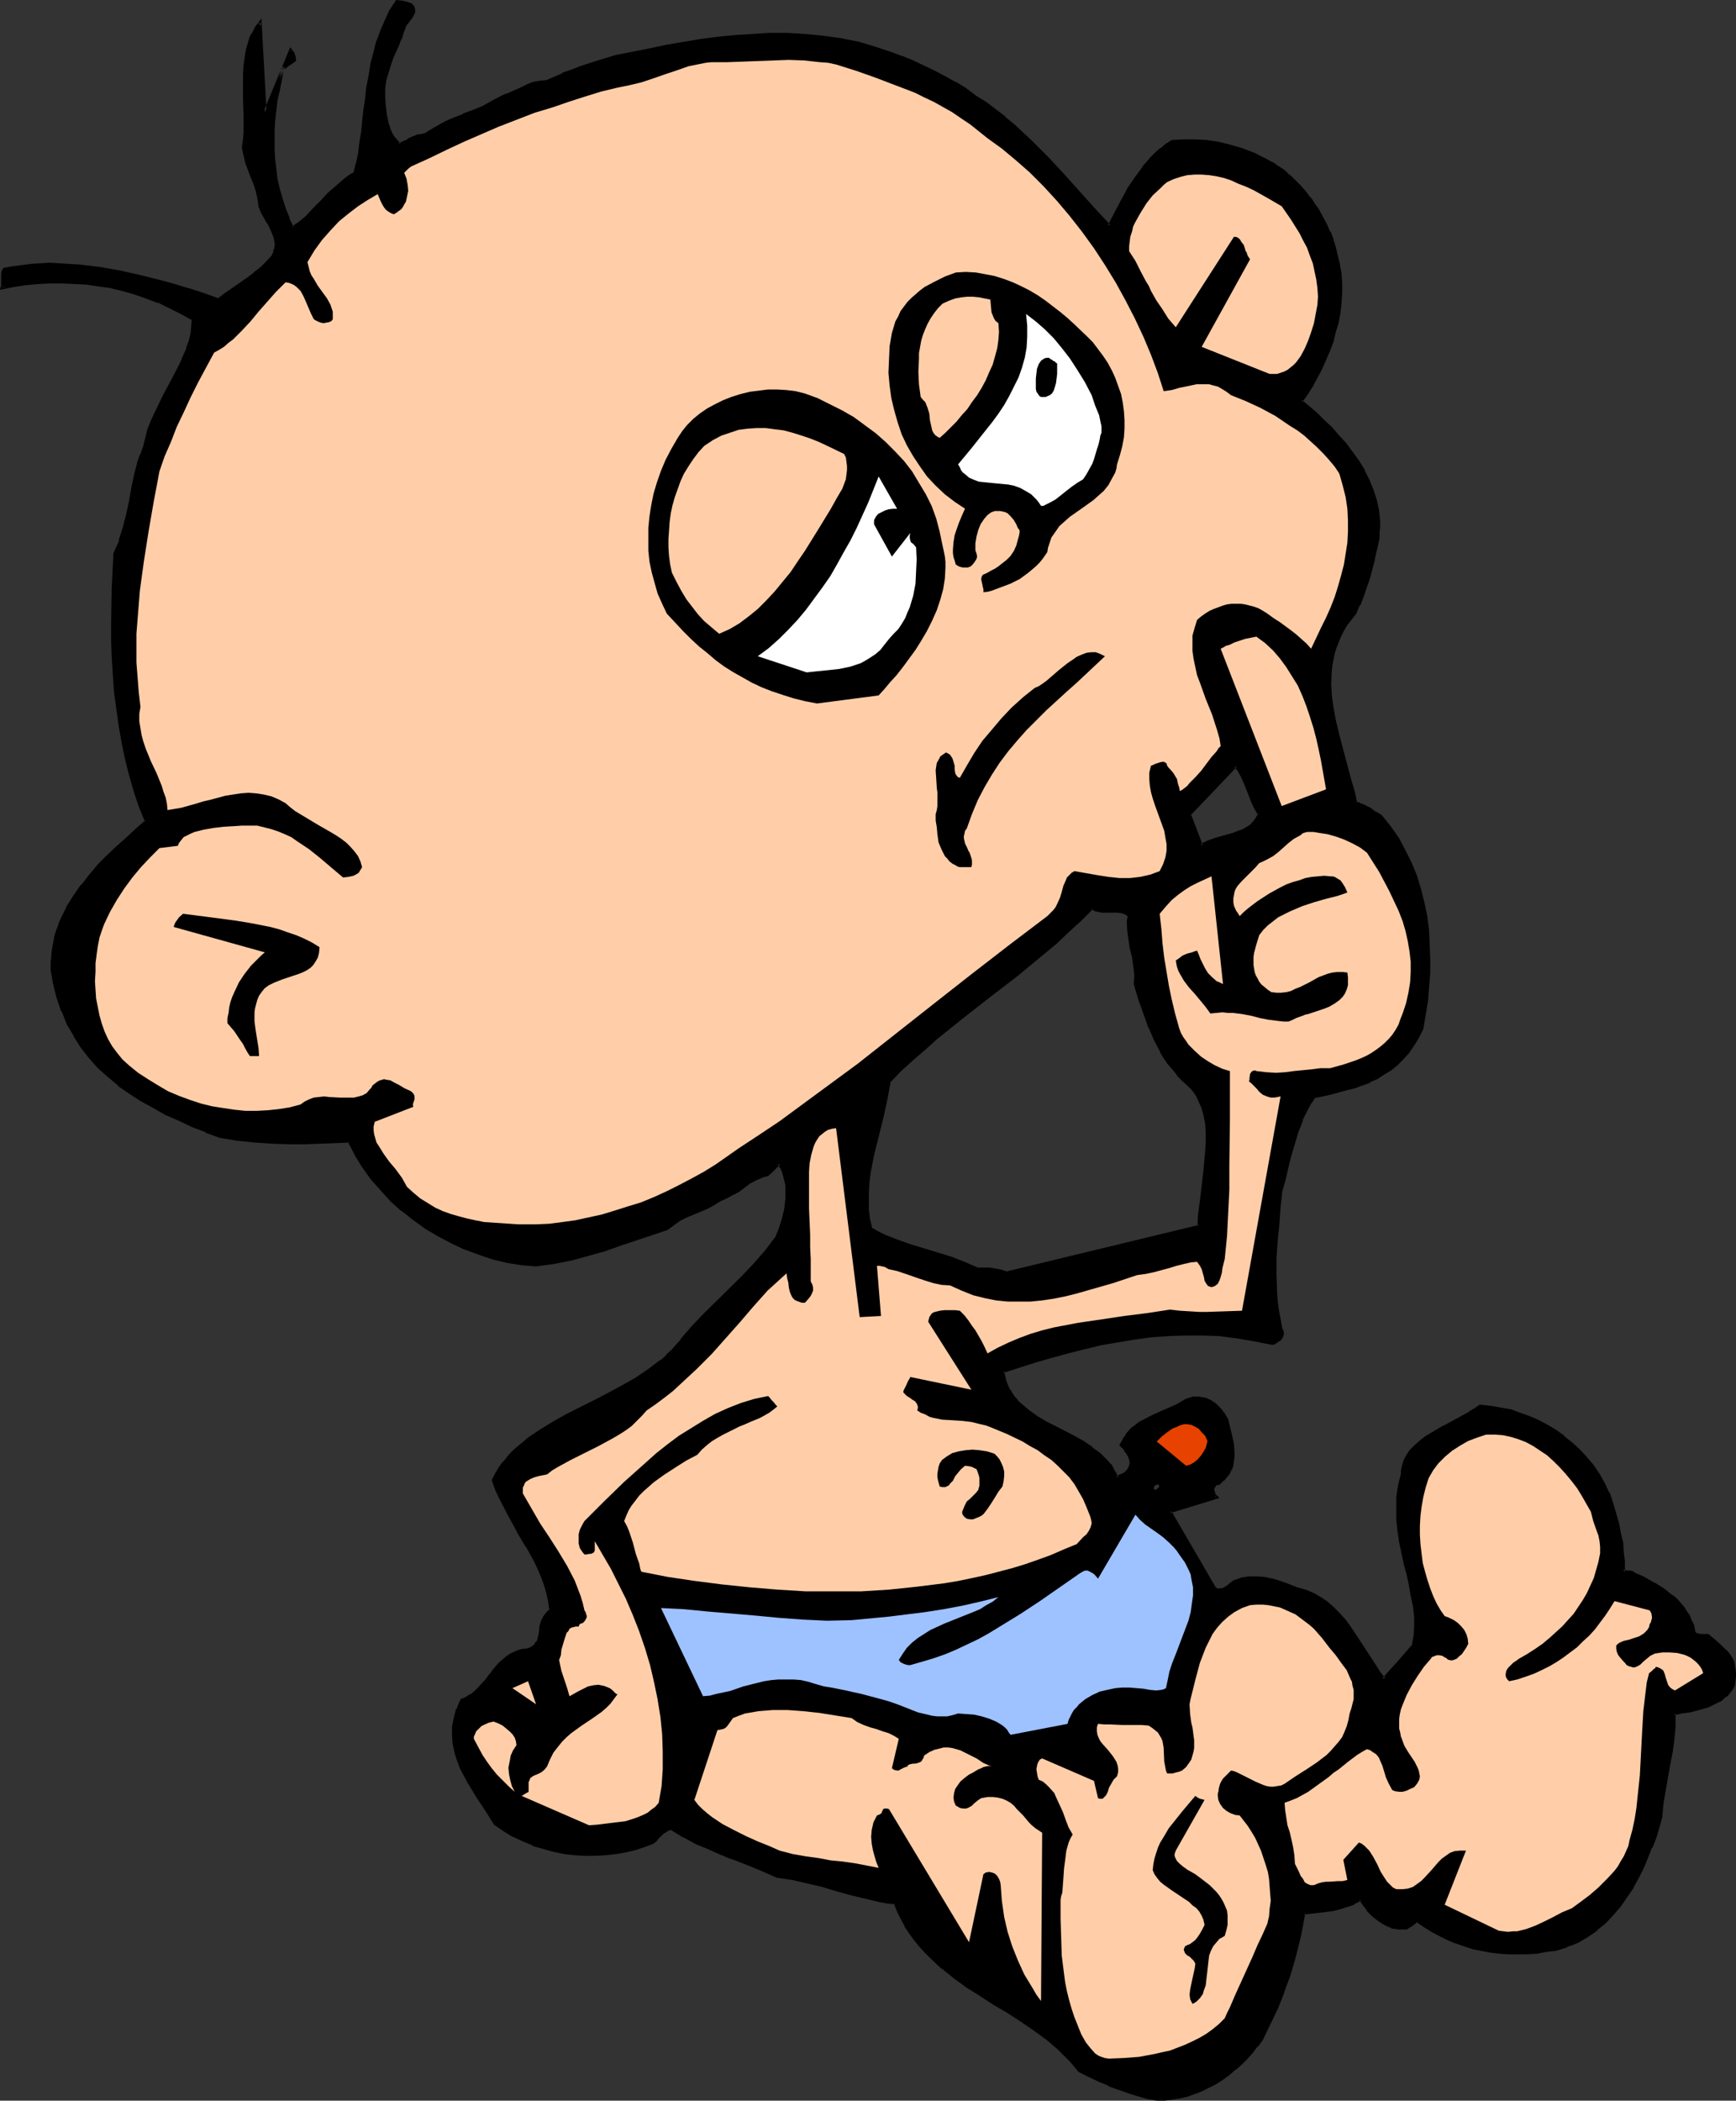 <?xml version="1.0" encoding="UTF-8" standalone="no"?>
<svg
   version="1.0"
   width="128.891mm"
   height="155.882mm"
   id="svg32"
   sodipodi:docname="Baby Thinking.wmf"
   xmlns:inkscape="http://www.inkscape.org/namespaces/inkscape"
   xmlns:sodipodi="http://sodipodi.sourceforge.net/DTD/sodipodi-0.dtd"
   xmlns="http://www.w3.org/2000/svg"
   xmlns:svg="http://www.w3.org/2000/svg">
  <rect width="100%" height="100%" fill="#333333" stroke="none"/>
  <sodipodi:namedview
     id="namedview32"
     pagecolor="#ffffff"
     bordercolor="#000000"
     borderopacity="0.25"
     inkscape:showpageshadow="2"
     inkscape:pageopacity="0.0"
     inkscape:pagecheckerboard="0"
     inkscape:deskcolor="#d1d1d1"
     inkscape:document-units="mm" />
  <defs
     id="defs1">
    <pattern
       id="WMFhbasepattern"
       patternUnits="userSpaceOnUse"
       width="6"
       height="6"
       x="0"
       y="0" />
  </defs>
  <path
     style="fill:#000000;fill-opacity:1;fill-rule:evenodd;stroke:none"
     d="m 324.119,418.359 -0.485,-0.323 -0.162,-0.323 -0.162,-0.323 v -0.162 l 0.162,-0.646 0.646,-0.485 0.485,-0.162 h 0.646 l 0.162,0.162 0.162,0.162 0.162,0.162 v 0.485 l -0.323,0.646 -0.485,0.323 -0.485,0.323 z m 0.485,170.479 2.262,-0.162 2.1,-0.162 2.1,-0.485 2.1,-0.485 2.1,-0.646 2.1,-0.97 1.939,-0.808 1.939,-1.131 1.777,-1.131 1.777,-1.293 1.777,-1.454 1.616,-1.454 1.454,-1.454 1.616,-1.778 1.293,-1.616 1.454,-1.778 2.262,-4.686 1.939,-4.525 1.939,-4.363 1.454,-4.525 1.293,-4.363 1.131,-4.363 0.969,-4.363 0.808,-4.363 4.201,-0.485 3.878,-0.485 2.1,-0.323 1.777,-0.646 2.1,-0.808 1.939,-0.97 0.969,1.454 1.131,1.454 1.454,1.454 1.616,1.293 1.616,1.131 0.969,0.323 0.969,0.485 0.969,0.162 0.969,0.323 h 1.131 l 0.969,-0.162 1.131,-0.646 1.131,-0.646 0.323,-0.323 0.323,-0.162 0.162,-0.162 h 0.162 l 1.939,1.454 2.1,1.131 2.262,1.293 2.1,1.131 2.262,0.808 2.424,0.97 2.424,0.646 2.424,0.485 2.424,0.485 2.585,0.323 2.585,0.162 2.585,0.162 2.585,-0.162 2.585,-0.162 2.747,-0.323 2.585,-0.485 1.777,-0.485 1.454,-0.485 1.454,-0.646 1.454,-0.646 2.908,-1.454 2.424,-1.939 2.424,-1.939 2.1,-2.262 2.1,-2.424 1.777,-2.424 1.777,-2.747 1.454,-2.747 1.454,-2.747 1.131,-2.909 1.131,-2.747 1.131,-2.909 0.969,-2.747 0.808,-2.747 0.323,-3.878 0.485,-3.717 1.293,-7.272 0.646,-3.555 0.485,-3.555 0.323,-3.555 v -3.555 l 2.262,-0.323 2.262,-0.485 2.424,-0.646 2.424,-0.646 2.1,-0.97 1.131,-0.646 0.969,-0.646 0.969,-0.646 0.808,-0.808 0.646,-0.97 0.646,-1.131 0.162,-1.293 0.162,-1.131 0.162,-1.131 -0.162,-1.131 -0.162,-0.808 -0.323,-0.97 -0.485,-0.808 -0.323,-0.808 -1.293,-1.454 -1.454,-1.616 -1.616,-1.293 -1.777,-1.454 h -1.616 l -0.646,-0.162 h -0.646 l -0.485,-0.162 -0.323,-0.323 -0.162,-0.323 -0.162,-0.485 -0.323,-1.454 -0.485,-1.293 -0.646,-1.131 -0.646,-1.293 -0.808,-1.131 -0.969,-1.131 -0.969,-1.131 -1.131,-0.97 -2.424,-1.778 -2.747,-1.778 -2.747,-1.454 -2.908,-1.454 -0.969,-0.323 -0.808,-0.162 h -0.808 -0.323 v -2.909 l -0.162,-2.585 -0.323,-2.747 -0.485,-2.585 -0.646,-2.585 -0.808,-2.747 -0.808,-2.747 -0.969,-3.07 -1.293,-2.747 -1.454,-2.585 -1.616,-2.424 -1.939,-2.101 -1.939,-2.101 -1.939,-1.939 -2.262,-1.778 -2.262,-1.778 -2.424,-1.454 -2.424,-1.131 -2.585,-1.131 -2.747,-1.131 -2.585,-0.808 -2.747,-0.646 -2.908,-0.323 -2.747,-0.323 -1.454,0.97 -1.454,0.97 -3.555,1.778 -3.555,1.939 -3.555,2.101 -1.777,1.131 -1.454,1.131 -1.454,1.293 -1.293,1.293 -0.969,1.454 -0.808,1.454 -0.323,1.778 -0.162,0.808 v 0.97 l -0.808,3.232 -0.485,3.07 -0.162,3.232 0.162,3.07 0.323,3.232 0.485,3.07 1.293,6.14 0.646,3.07 0.808,2.909 0.485,2.909 0.485,2.909 0.323,2.909 0.162,2.747 -0.162,2.909 -0.485,2.585 -1.131,1.293 -1.131,1.293 -1.939,2.262 -2.1,2.262 -2.1,2.424 -1.131,-1.616 -1.131,-1.778 -2.424,-3.717 -2.424,-3.878 -2.585,-3.717 -1.454,-1.939 -1.454,-1.616 -1.616,-1.616 -1.777,-1.616 -1.777,-1.293 -2.1,-0.97 -2.1,-0.97 -2.424,-0.646 -2.424,-1.131 -2.262,-0.808 -2.1,-0.646 -2.262,-0.323 -2.1,-0.323 -2.1,0.162 -2.262,0.323 -2.1,0.808 -0.485,0.323 -0.646,0.485 -1.454,0.97 -0.646,0.323 -0.808,0.162 h -0.646 l -0.808,-0.323 -12.441,-21.653 13.088,-4.04 -0.485,-0.485 -0.323,-0.646 -0.162,-0.646 v -0.646 -0.646 l 0.323,-0.485 0.485,-0.323 0.646,-0.162 1.293,-0.97 0.808,-0.97 0.646,-0.97 0.646,-0.97 0.323,-1.131 0.162,-1.131 0.162,-1.131 v -1.131 l -0.162,-2.424 -0.485,-2.424 -0.969,-4.525 -0.969,-1.616 -1.131,-1.293 -1.131,-1.131 -1.454,-0.97 -1.454,-0.646 -0.969,-0.162 -0.808,-0.162 h -0.808 -0.808 l -0.969,0.162 -0.969,0.323 -2.424,1.454 -2.585,1.131 -2.585,1.131 -2.424,1.131 -2.424,1.293 -1.131,0.808 -1.131,0.808 -0.969,0.97 -0.969,1.131 -0.808,1.293 -0.646,1.454 0.485,0.646 0.646,0.808 0.646,0.808 0.485,0.808 0.323,0.97 v 1.131 0.646 l -0.162,0.485 -0.485,0.646 -0.323,0.646 -0.646,0.323 -0.485,0.323 -0.808,0.485 h -0.323 l -0.162,0.323 -0.485,0.323 -0.646,-1.293 -0.646,-1.293 -0.808,-1.131 -0.808,-0.97 -2.1,-2.101 -2.262,-1.778 -2.262,-1.454 -2.585,-1.454 -5.332,-2.747 -2.585,-1.454 -2.424,-1.454 -2.424,-1.616 -2.1,-1.778 -0.969,-0.97 -0.808,-0.97 -0.808,-0.97 -0.808,-1.131 -0.646,-1.293 -0.485,-1.293 -0.323,-1.293 -0.323,-1.454 9.048,-2.909 4.524,-1.454 4.686,-1.293 4.524,-1.131 4.686,-0.97 4.847,-0.97 4.686,-0.646 4.847,-0.646 4.686,-0.485 4.847,-0.162 h 4.847 l 4.847,0.323 4.847,0.485 4.686,0.808 4.847,1.131 0.485,-0.162 0.646,-0.323 0.646,-0.323 0.646,-0.485 0.323,-0.808 0.323,-0.646 v -0.808 l -0.323,-0.323 -0.162,-0.485 -0.485,-2.585 -0.485,-2.424 -0.323,-2.585 -0.162,-2.424 -0.162,-5.009 v -4.686 l 0.323,-4.686 0.485,-4.686 0.485,-4.686 0.323,-4.686 0.969,-3.393 0.808,-3.393 0.808,-3.393 0.969,-3.232 0.969,-3.232 1.293,-3.232 0.646,-1.616 0.808,-1.778 0.969,-1.616 1.131,-1.616 4.686,-0.97 4.524,-1.131 2.1,-0.646 2.1,-0.808 2.1,-0.808 2.1,-0.97 1.939,-1.131 1.777,-1.131 1.777,-1.454 1.616,-1.616 1.616,-1.778 1.454,-1.939 1.131,-2.262 1.293,-2.424 0.646,-3.717 0.646,-4.04 0.323,-3.878 0.323,-3.878 v -4.04 -3.878 l -0.323,-4.04 -0.485,-3.878 -0.808,-3.717 -0.969,-3.878 -1.131,-3.717 -1.454,-3.555 -1.616,-3.555 -1.939,-3.393 -2.1,-3.232 -2.585,-3.07 -0.969,-0.646 -0.808,-0.485 -1.616,-0.97 -1.616,-0.808 -0.969,-0.485 -1.131,-0.323 -0.646,-3.07 -0.808,-3.232 -1.939,-6.625 -1.777,-6.787 -0.808,-3.555 -0.646,-3.393 -0.323,-3.555 -0.162,-3.393 0.162,-3.393 0.162,-1.616 0.162,-1.778 0.485,-1.616 0.485,-1.616 0.646,-1.616 0.646,-1.778 0.808,-1.454 0.969,-1.616 1.131,-1.616 1.131,-1.454 1.293,-2.747 0.969,-2.424 0.808,-2.424 0.808,-2.262 1.293,-4.848 0.485,-2.424 0.646,-2.585 0.323,-1.616 0.162,-1.616 v -1.454 -1.616 l -0.323,-2.909 -0.646,-2.909 -0.808,-2.909 -1.131,-2.747 -1.454,-2.585 -1.454,-2.585 -1.777,-2.585 -1.777,-2.262 -2.1,-2.262 -1.939,-2.262 -2.1,-1.939 -2.1,-2.101 -2.1,-1.778 -2.1,-1.778 1.616,-2.101 1.293,-2.262 1.454,-2.262 1.293,-2.424 1.131,-2.585 0.969,-2.585 0.969,-2.585 0.808,-2.585 0.646,-2.747 0.485,-2.747 0.323,-2.747 0.162,-2.585 V 79.503 l -0.162,-2.747 -0.485,-2.585 -0.485,-2.585 -0.646,-2.101 -0.646,-2.101 -0.808,-2.101 -0.969,-2.101 -0.969,-2.101 -1.131,-1.778 -1.131,-1.939 -1.293,-1.778 -1.293,-1.616 -1.454,-1.616 -1.454,-1.454 -1.454,-1.454 -1.616,-1.454 -1.777,-1.131 -1.616,-1.131 -1.777,-0.97 -3.232,-1.454 -3.393,-1.293 -3.232,-1.131 -3.393,-0.646 -3.231,-0.485 -3.231,-0.323 h -3.232 l -3.231,0.323 -1.454,0.97 -1.454,1.131 -1.293,1.131 -1.293,1.293 -2.424,2.747 -2.262,3.07 -1.939,3.232 -1.939,3.232 -3.555,6.787 -4.363,-4.686 -8.563,-9.534 -4.363,-4.686 -4.686,-4.686 -4.847,-4.525 -2.585,-2.101 -2.585,-2.101 -2.747,-1.939 -2.747,-1.939 -2.908,-1.939 -2.908,-1.939 -2.908,-1.616 -3.07,-1.616 -3.07,-1.454 -3.07,-1.293 -2.908,-1.131 -2.585,-0.97 -4.847,-1.778 -4.847,-1.293 -4.847,-0.97 -5.009,-0.808 -4.847,-0.485 -5.009,-0.162 h -5.009 l -4.847,0.162 -5.009,0.485 -4.847,0.485 -4.847,0.646 -4.686,0.808 -4.686,0.808 -4.686,0.808 -9.048,1.939 -5.332,1.616 -5.009,1.616 -2.585,0.97 -2.262,0.808 -2.262,0.97 -2.262,1.131 h -1.939 l -1.777,0.485 -1.616,0.646 -1.616,0.646 -1.454,0.646 -1.454,0.808 -1.293,0.485 -1.454,0.485 -2.585,1.616 -2.747,1.293 -2.747,1.131 -2.747,1.131 -2.585,1.131 -2.424,0.97 -2.424,1.293 -2.1,1.454 -0.808,0.323 -0.808,0.323 -0.646,0.162 -0.808,0.162 -0.808,0.162 -0.808,0.323 -0.808,0.485 -0.808,0.646 h -0.646 l -0.646,0.323 -0.485,0.323 h -0.162 l -0.162,0.162 -0.808,-0.808 -0.646,-0.808 -0.646,-0.97 -0.485,-0.97 -0.485,-1.131 -0.485,-1.131 -0.485,-2.424 -0.323,-2.585 -0.162,-2.585 0.162,-2.585 0.162,-2.262 0.646,-2.101 0.646,-2.101 0.808,-1.939 0.808,-1.939 0.808,-1.778 0.646,-1.616 0.646,-1.778 0.485,-1.616 0.485,-0.808 0.646,-0.646 0.485,-0.808 0.323,-0.646 0.323,-0.646 0.323,-0.485 V 2.747 2.101 l -0.323,-0.323 -0.485,-0.485 -1.131,-0.485 -1.293,-0.323 h -1.454 l -1.616,2.585 -1.454,2.909 -1.293,2.909 -0.969,3.07 -0.808,3.07 -0.808,3.232 -0.646,3.232 -0.485,3.232 -0.323,3.07 -0.485,3.232 -0.646,6.14 -0.485,3.07 -0.485,2.909 -0.485,2.747 -0.646,2.585 -1.293,0.808 -1.293,0.97 -2.585,2.101 -2.262,2.101 -2.1,2.262 -2.1,2.101 -1.939,2.101 -2.1,1.616 -0.969,0.808 -0.969,0.485 -1.293,-2.585 -1.131,-2.747 -0.808,-2.585 -0.808,-2.747 -0.485,-2.747 -0.485,-2.747 -0.323,-2.747 -0.162,-2.909 v -2.747 -2.747 l 0.162,-2.747 0.323,-2.909 0.485,-2.747 0.485,-2.909 1.131,-5.656 0.646,-0.646 0.485,-0.323 0.808,-0.646 1.454,-0.97 V 16.482 15.674 L 82.08,14.866 81.434,14.058 74.324,31.51 72.87,6.302 l -1.131,1.778 -0.969,1.778 -0.808,1.939 -0.485,2.101 -0.323,2.262 -0.323,2.101 -0.162,2.424 v 2.262 4.686 l 0.162,4.686 v 4.686 l -0.162,2.262 -0.323,2.101 0.485,2.101 0.485,2.101 1.454,3.878 0.808,1.939 0.646,2.101 0.485,2.101 0.162,1.131 v 1.131 l 0.969,1.778 0.808,1.778 0.969,1.616 0.808,1.778 0.646,1.616 0.162,0.808 0.162,0.808 v 0.97 l -0.162,0.808 -0.162,0.97 -0.323,0.808 -1.616,1.939 -1.777,1.778 -1.939,1.454 -1.939,1.454 -4.039,2.909 -2.1,1.454 -2.1,1.454 -3.555,-1.131 -3.878,-1.293 -2.1,-0.808 -2.262,-0.646 -2.262,-0.485 -2.424,-0.646 -5.817,-1.454 -5.817,-1.293 -5.655,-0.97 -5.494,-0.646 -2.747,-0.323 h -2.585 l -2.747,-0.162 -2.585,0.162 -2.585,0.162 -2.424,0.162 -2.585,0.323 -2.424,0.485 -0.323,0.646 -0.162,0.646 v 1.293 1.293 0.646 L 0.646,80.634 4.039,79.988 7.271,79.664 10.664,79.18 14.057,79.018 h 3.393 l 3.393,0.162 3.393,0.162 3.393,0.485 3.393,0.646 3.393,0.808 3.231,0.808 3.393,1.131 3.393,1.293 3.231,1.454 3.231,1.616 3.231,1.939 v 1.939 l -0.323,2.101 -0.485,2.101 -0.646,2.101 -0.969,2.101 -0.969,2.262 -2.262,4.363 -2.424,4.525 -2.262,4.686 -0.969,2.424 -0.969,2.424 -0.808,2.585 -0.485,2.585 -0.808,1.778 -0.646,1.939 -0.969,3.717 -0.808,3.717 -0.808,3.717 -0.646,3.878 -0.969,3.555 -1.131,3.717 -0.808,1.778 -0.808,1.778 -0.485,9.695 -0.162,9.695 0.162,5.009 0.162,4.686 0.323,4.848 0.323,4.848 0.485,4.686 0.808,4.686 0.808,4.686 0.969,4.525 1.131,4.525 1.293,4.525 1.454,4.363 1.616,4.363 -2.585,2.262 -2.585,2.424 -2.747,2.262 -2.747,2.747 -2.585,2.585 -2.424,2.909 -2.262,2.909 -2.262,3.07 -1.939,3.07 -1.454,3.232 -0.808,1.616 -0.485,1.778 -0.485,1.616 -0.485,1.778 -0.323,1.778 v 1.778 l -0.162,1.778 v 1.939 l 0.162,1.939 0.323,1.778 0.485,1.939 0.646,2.101 1.293,3.717 1.616,3.555 1.777,3.393 2.1,3.232 2.262,2.909 2.424,2.747 2.747,2.424 2.908,2.424 3.07,2.262 3.231,2.101 3.393,1.939 3.393,1.778 3.716,1.778 3.716,1.616 3.878,1.616 4.039,1.454 4.847,0.808 4.847,0.485 4.847,0.323 4.686,0.162 h 4.524 l 4.363,-0.162 4.201,-0.162 h 3.878 l 1.777,3.555 2.1,3.555 2.424,3.232 2.747,3.07 2.747,3.07 3.07,2.747 3.232,2.585 3.393,2.262 3.555,2.262 3.716,1.939 3.716,1.778 3.878,1.454 4.039,1.131 3.878,0.97 4.039,0.646 4.039,0.485 4.847,-0.808 4.847,-0.97 4.686,-1.131 4.686,-1.454 4.524,-1.616 4.524,-1.454 4.201,-1.454 4.363,-1.454 1.616,-1.293 1.939,-1.131 1.777,-0.97 4.039,-1.616 1.939,-0.808 1.777,-0.97 1.616,-1.131 1.293,-0.485 0.969,-0.485 1.777,-1.131 0.808,-0.485 0.808,-0.485 1.454,-0.97 1.454,-0.97 1.454,-0.808 1.616,-0.808 0.969,-0.323 0.969,-0.162 0.485,-0.485 0.323,-0.323 0.323,-0.323 0.162,-0.162 0.323,-0.323 0.162,-0.162 0.485,-0.323 0.323,-0.485 0.323,-0.323 0.485,-0.162 0.646,0.97 0.485,1.131 0.323,1.293 0.323,1.293 0.162,1.131 0.162,1.454 -0.162,2.747 -0.323,2.747 -0.646,2.747 -0.646,2.585 -0.969,2.424 -1.454,1.939 -1.616,2.101 -3.393,3.878 -3.393,3.555 -3.555,3.393 -6.948,6.948 -3.393,3.555 -3.07,3.555 -1.293,1.616 -1.293,1.454 -1.616,1.454 -1.616,1.454 -3.232,2.585 -3.716,2.262 -3.716,2.101 -3.878,2.101 -4.039,2.101 -3.878,1.939 -3.878,2.101 -3.716,2.101 -3.555,2.101 -3.393,2.262 -1.616,1.293 -1.454,1.293 -1.454,1.293 -1.293,1.454 -1.131,1.454 -1.293,1.454 -0.969,1.778 -0.808,1.616 0.969,2.585 0.969,2.424 2.424,4.686 2.585,4.363 2.585,4.363 2.262,4.363 1.131,2.101 0.969,2.262 0.808,2.262 0.646,2.262 0.485,2.424 0.323,2.424 -0.808,0.646 -0.646,0.646 -0.485,0.808 -0.323,0.808 -0.485,1.616 -0.162,1.616 -0.323,1.454 -0.323,0.808 -0.162,0.646 -0.485,0.646 -0.646,0.485 -0.646,0.485 -0.969,0.485 -1.777,0.162 -1.454,0.323 -1.293,0.646 -1.131,0.808 -1.131,0.97 -1.131,0.97 -1.939,2.262 -0.969,1.131 -0.808,1.293 -2.1,2.262 -0.969,0.97 -1.293,0.97 -1.131,0.646 -1.454,0.646 -0.646,1.293 -0.485,1.293 -0.485,1.293 -0.323,1.131 -0.323,2.424 -0.162,2.424 0.323,2.262 0.323,2.262 0.808,2.101 0.808,2.262 0.969,2.101 1.131,1.939 2.424,4.04 1.454,1.939 1.131,1.939 2.424,3.878 2.585,1.778 2.585,1.454 2.747,1.454 2.747,1.131 2.908,0.97 2.908,0.646 2.908,0.646 2.908,0.323 2.908,0.162 h 2.908 l 2.908,-0.162 2.908,-0.323 2.585,-0.485 2.747,-0.646 2.585,-0.808 2.262,-0.808 0.808,-0.646 0.646,-0.808 1.293,-1.131 0.485,-0.485 0.646,-0.485 0.646,-0.323 0.969,-0.162 3.393,2.262 3.555,1.778 3.555,1.616 3.716,1.616 1.777,0.646 1.939,0.646 3.716,1.616 4.039,1.454 3.878,1.778 4.201,0.646 4.201,0.97 4.363,0.97 4.201,1.293 4.201,1.131 4.039,1.131 4.039,0.808 1.939,0.323 1.777,0.162 0.969,2.262 1.131,2.101 1.131,2.101 1.131,1.939 1.293,1.778 1.454,1.778 1.454,1.778 1.616,1.454 3.232,3.07 3.555,2.747 3.555,2.585 3.716,2.424 3.878,2.262 3.716,2.424 3.716,2.262 3.716,2.585 3.393,2.585 3.393,2.747 1.454,1.454 1.616,1.616 1.454,1.616 1.293,1.616 2.747,1.454 2.747,1.131 2.747,1.293 2.747,0.97 2.585,0.97 2.747,0.808 2.747,0.808 z m 12.603,-351.622 -3.393,-8.888 12.926,-13.574 1.131,1.454 0.808,1.454 0.646,1.616 0.808,1.778 1.454,3.717 0.808,1.778 0.969,1.778 -0.485,1.131 -0.808,1.131 -0.808,0.808 -0.969,0.646 -0.969,0.646 -1.131,0.485 -2.262,0.808 -2.424,0.646 -2.424,0.808 -2.1,0.808 -0.969,0.485 z m -54.774,119.901 -0.969,-0.323 -0.969,-0.323 -1.777,-0.485 h -0.969 -1.131 -2.424 l -3.716,-1.778 -3.716,-1.293 -3.716,-1.131 -3.716,-1.131 -3.716,-1.131 -3.716,-1.293 -3.716,-1.616 -1.939,-0.97 -1.939,-1.131 -0.485,-2.585 -0.323,-2.585 -0.162,-2.585 v -2.585 l 0.162,-2.585 0.323,-2.585 1.131,-5.171 1.131,-5.171 1.293,-5.171 1.131,-5.009 0.485,-2.585 0.485,-2.585 3.07,-3.232 3.393,-3.07 3.393,-2.909 3.555,-3.07 7.271,-5.817 7.432,-5.817 7.594,-5.817 7.271,-6.14 3.716,-3.07 3.393,-3.07 3.555,-3.232 3.232,-3.393 0.808,0.323 0.646,0.323 1.454,0.162 1.454,0.162 h 1.454 l 1.454,-0.162 1.131,0.162 0.646,0.162 0.485,0.323 0.646,0.323 0.323,0.485 -0.162,1.131 v 1.131 2.262 l 0.323,2.262 0.485,2.262 0.485,2.424 0.485,2.424 0.162,2.424 v 2.747 l 1.293,4.363 1.293,3.878 1.454,3.717 1.454,3.555 1.777,3.393 1.131,1.616 0.969,1.616 1.293,1.616 1.293,1.616 1.454,1.454 1.777,1.616 0.808,0.808 0.646,0.97 0.646,0.97 0.646,0.97 0.969,2.101 0.646,2.262 0.323,2.585 0.323,2.424 v 2.747 l -0.162,2.585 -0.485,5.494 -0.808,5.494 -0.323,2.747 -0.323,2.585 -0.162,2.424 v 2.424 z"
     id="path1" />
  <path
     style="fill:#000000;fill-opacity:1;fill-rule:evenodd;stroke:none"
     d="m 323.957,417.875 h 0.323 l -0.323,-0.162 0.162,0.162 -0.323,-0.323 v 0 -0.323 0.162 -0.162 0 l 0.162,-0.485 -0.162,0.162 0.646,-0.485 -0.162,0.162 0.485,-0.323 -0.162,0.162 h 0.646 l -0.323,-0.162 0.162,0.162 v 0 l 0.162,0.162 v -0.162 0.323 -0.162 0.323 l 0.162,-0.162 -0.323,0.485 v 0 l -0.485,0.323 h 0.162 l -0.485,0.323 0.162,-0.162 -0.485,0.162 v 0.808 h 0.646 l 0.646,-0.323 0.646,-0.646 0.323,-0.808 v -0.485 l -0.323,-0.485 -0.323,-0.162 -0.323,-0.323 h -0.646 l -0.808,0.323 -0.646,0.646 -0.162,0.646 v 0.485 l 0.162,0.323 v 0.162 l 0.162,0.323 0.646,0.323 z"
     id="path2" />
  <path
     style="fill:#000000;fill-opacity:1;fill-rule:evenodd;stroke:none"
     d="m 324.604,589.161 h 2.262 v 0 l 2.262,-0.323 2.1,-0.323 v 0 l 2.1,-0.485 2.1,-0.808 h 0.162 l 1.939,-0.808 1.939,-0.97 1.939,-0.97 v 0 l 1.939,-1.293 1.777,-1.293 v 0 l 1.616,-1.454 h 0.162 l 1.616,-1.454 1.454,-1.454 1.616,-1.778 v 0 l 1.293,-1.778 h 0.162 l 1.293,-1.778 2.262,-4.686 2.1,-4.363 1.777,-4.525 v -0.162 l 1.616,-4.363 1.293,-4.363 1.131,-4.363 v 0 l 0.969,-4.363 0.808,-4.525 -0.323,0.485 4.039,-0.485 4.039,-0.485 1.939,-0.485 v 0 l 1.939,-0.646 h 0.162 l 1.939,-0.646 v -0.162 l 1.939,-0.97 -0.485,-0.162 0.969,1.454 v 0 l 1.131,1.454 v 0.162 l 1.454,1.454 v 0 l 1.616,1.293 v 0 l 1.777,1.131 v 0 l 0.969,0.485 0.969,0.323 v 0.162 l 0.969,0.162 h 0.162 l 0.969,0.162 h 1.131 1.131 l 1.293,-0.808 0.969,-0.646 v 0 l 0.323,-0.323 v 0 l 0.323,-0.162 v 0 l 0.323,-0.162 h 0.162 -0.646 l 2.1,1.454 2.1,1.293 v 0 l 2.1,1.131 2.262,1.131 2.262,0.97 h 0.162 l 2.262,0.808 2.424,0.808 2.424,0.485 v 0 l 2.585,0.485 2.585,0.323 2.424,0.162 h 0.162 2.585 2.585 v 0 l 2.747,-0.162 2.585,-0.485 2.747,-0.323 v 0 l 1.616,-0.485 1.616,-0.485 v -0.162 l 1.454,-0.485 1.616,-0.646 2.747,-1.616 v 0 l 2.585,-1.778 v -0.162 l 2.424,-1.939 2.1,-2.262 v 0 l 2.1,-2.424 v 0 l 1.777,-2.585 1.777,-2.585 v -0.162 l 1.454,-2.585 1.454,-2.909 1.131,-2.747 1.131,-2.909 h 0.162 l 1.131,-2.909 0.808,-2.747 0.808,-2.909 0.323,-3.717 0.646,-3.878 1.293,-7.272 0.646,-3.393 0.485,-3.555 0.323,-3.555 v -0.162 -3.555 l -0.323,0.485 2.1,-0.485 2.424,-0.323 v 0 l 2.424,-0.646 2.262,-0.646 h 0.162 l 2.262,-1.131 0.969,-0.485 h 0.162 l 0.969,-0.646 v -0.162 l 0.808,-0.646 h 0.162 l 0.808,-0.808 v -0.162 l 0.808,-0.97 0.646,-1.131 0.162,-1.293 0.162,-1.293 v 0 -1.131 l -0.162,-1.131 -0.162,-0.97 v 0 l -0.162,-0.97 -0.485,-0.97 v 0 l -0.485,-0.808 -1.131,-1.454 h -0.162 l -1.454,-1.454 -1.616,-1.454 v 0 l -1.939,-1.616 h -1.777 v 0 h -0.646 0.162 l -0.646,-0.162 -0.485,-0.162 0.162,0.162 -0.323,-0.323 v 0 l -0.162,-0.323 v 0.323 -0.646 0 l -0.323,-1.454 v 0 l -0.646,-1.293 -0.485,-1.293 v 0 l -0.808,-1.131 -0.808,-1.293 v 0 l -0.969,-1.131 v 0 l -0.969,-1.131 -1.131,-0.97 h -0.162 l -2.424,-1.939 -2.585,-1.616 h -0.162 l -2.747,-1.616 -2.908,-1.293 v -0.162 l -0.969,-0.323 h -0.969 l -0.646,-0.162 h -0.485 l 0.485,0.485 v -2.909 0 l -0.323,-2.747 -0.162,-2.585 -0.646,-2.585 -0.485,-2.747 v 0 l -0.808,-2.747 -0.808,-2.747 -0.969,-3.07 h -0.162 l -1.293,-2.747 -1.454,-2.585 v 0 l -1.616,-2.424 v 0 l -1.939,-2.262 v 0 l -1.939,-2.101 -2.1,-1.939 v 0 l -2.262,-1.778 v -0.162 l -2.262,-1.616 -2.424,-1.454 v 0 l -2.424,-1.293 -2.585,-1.131 v 0 l -2.747,-0.97 -2.585,-0.97 -2.908,-0.485 v 0 l -2.747,-0.485 -3.07,-0.323 -1.454,0.97 -1.616,0.97 h 0.162 l -3.555,1.939 -3.555,1.939 h -0.162 l -3.555,2.101 -1.616,0.97 -1.616,1.293 v 0 l -1.454,1.293 -1.293,1.293 v 0 l -0.969,1.454 v 0 l -0.808,1.616 0.323,1.939 0.485,-1.616 v 0 l 0.808,-1.454 v 0 l 0.969,-1.293 h -0.162 l 1.293,-1.293 1.454,-1.293 h -0.162 l 1.616,-1.131 1.616,-0.97 3.555,-2.101 v 0 l 3.555,-1.939 3.555,-1.939 v 0 l 1.616,-0.97 1.454,-0.97 h -0.323 l 2.747,0.323 2.747,0.485 v 0 l 2.747,0.646 2.747,0.808 2.585,0.97 v 0 l 2.424,1.131 2.585,1.293 h -0.162 l 2.424,1.454 2.262,1.616 v 0 l 2.262,1.778 v 0 l 2.1,1.939 1.777,2.101 v -0.162 l 1.939,2.262 h -0.162 l 1.616,2.424 v 0 l 1.454,2.424 1.454,2.747 h -0.162 l 1.131,2.909 0.808,2.909 0.646,2.747 v -0.162 l 0.646,2.747 0.485,2.585 0.323,2.585 0.162,2.747 v -0.162 l 0.162,3.232 0.646,0.162 v 0 h 0.646 l 0.969,0.162 h -0.162 l 0.969,0.323 v -0.162 l 2.908,1.454 2.747,1.454 v 0 l 2.585,1.778 2.424,1.778 v 0 l 1.131,0.97 0.969,1.131 v 0 l 0.969,1.131 h -0.162 l 0.969,1.131 0.646,1.131 v 0 l 0.646,1.293 0.485,1.131 h -0.162 l 0.323,1.454 v -0.162 l 0.162,0.646 0.323,0.485 0.485,0.323 0.485,0.162 0.646,0.162 v 0 l 0.808,0.162 v 0 h 1.616 l -0.323,-0.162 1.939,1.454 h -0.162 l 1.616,1.293 1.616,1.454 h -0.162 l 1.131,1.454 0.485,0.808 v 0 l 0.485,0.808 h -0.162 l 0.323,0.808 v 0 l 0.162,0.97 0.162,1.131 v -0.162 l -0.162,1.131 v -0.162 1.293 l -0.323,1.293 v -0.162 l -0.485,1.131 v -0.162 l -0.646,0.97 v 0 l -0.808,0.808 v 0 l -0.969,0.646 v 0 l -0.808,0.646 v 0 l -1.131,0.646 -2.1,0.97 v -0.162 l -2.424,0.808 -2.262,0.485 v 0 l -2.424,0.485 -2.424,0.646 -0.162,3.717 v 0 l -0.323,3.555 -0.485,3.555 -0.646,3.555 -1.293,7.11 -0.485,3.878 -0.323,3.878 v -0.162 l -0.808,2.747 -0.969,2.747 -1.131,2.909 h 0.162 l -1.131,2.747 -1.293,2.909 -1.293,2.747 -1.616,2.747 v 0 l -1.616,2.585 -1.939,2.585 h 0.162 l -1.939,2.424 v -0.162 l -2.262,2.262 -2.424,2.101 0.162,-0.162 -2.585,1.939 v 0 l -2.747,1.454 -1.454,0.646 -1.454,0.646 v -0.162 l -1.454,0.646 -1.616,0.323 v 0 l -2.747,0.485 -2.585,0.323 -2.585,0.323 v 0 h -2.585 -2.585 v 0 l -2.585,-0.323 -2.424,-0.323 -2.585,-0.323 h 0.162 l -2.424,-0.646 -2.424,-0.646 -2.424,-0.808 h 0.162 l -2.262,-0.97 -2.262,-0.97 -2.262,-1.293 h 0.162 l -2.1,-1.293 -2.424,-1.616 -0.323,0.323 h 0.162 -0.162 -0.162 l -0.323,0.323 v 0 l -0.323,0.323 v 0 l -0.969,0.485 -1.131,0.808 0.162,-0.162 -0.969,0.162 h -1.131 0.162 l -1.131,-0.162 h 0.162 l -0.969,-0.323 v 0 l -0.969,-0.323 -0.808,-0.485 v 0 l -1.777,-0.97 v 0 l -1.454,-1.293 v 0 l -1.454,-1.454 v 0 l -1.131,-1.454 v 0 l -1.131,-1.778 -2.424,1.293 v -0.162 l -1.939,0.808 h 0.162 l -1.939,0.646 v 0 l -1.939,0.323 -4.039,0.485 -4.363,0.646 -0.969,4.686 -0.808,4.363 v 0 l -1.293,4.363 -1.293,4.363 -1.454,4.363 v -0.162 l -1.777,4.525 -2.1,4.525 -2.262,4.686 v -0.162 l -1.293,1.778 v 0 l -1.293,1.778 v -0.162 l -1.616,1.778 -1.454,1.454 -1.616,1.454 v 0 l -1.616,1.454 v 0 l -1.777,1.131 -1.939,1.293 h 0.162 l -1.939,1.131 -1.939,0.808 -2.1,0.808 h 0.162 l -2.1,0.646 -2.1,0.646 v 0 l -2.1,0.323 -2.262,0.323 h 0.162 -2.262 v 0 z"
     id="path3" />
  <path
     style="fill:#000000;fill-opacity:1;fill-rule:evenodd;stroke:none"
     d="m 393.757,409.795 -0.485,1.778 v 0 l -0.162,0.97 v 0.808 0 l -0.808,3.232 v 0 l -0.485,3.232 v 0 3.232 3.07 0.162 l 0.323,3.07 0.485,3.232 1.293,6.14 v 0 l 0.808,2.909 0.646,3.07 v 0 l 0.485,2.909 0.646,2.909 0.323,2.909 v -0.162 2.747 l -0.162,2.909 v -0.162 l -0.485,2.747 0.162,-0.323 -1.131,1.293 -1.131,1.293 -1.939,2.262 -2.1,2.262 -2.1,2.424 h 0.808 l -1.293,-1.616 -1.131,-1.778 -2.424,-3.717 -2.424,-3.717 -2.585,-3.878 -1.293,-1.778 -0.162,-0.162 -1.454,-1.616 -1.616,-1.616 -1.777,-1.616 v 0 l -1.939,-1.293 v 0 l -1.939,-1.131 -2.262,-0.97 h -0.162 l -2.262,-0.646 v 0 l -2.424,-0.97 v 0 l -2.262,-0.808 -2.1,-0.646 h -0.162 l -2.1,-0.485 -2.1,-0.162 h -0.162 -2.1 -0.162 l -2.1,0.323 v 0 l -2.262,0.808 -0.646,0.485 -0.646,0.485 h 0.162 l -1.454,0.97 v 0 l -0.646,0.323 v -0.162 l -0.646,0.162 v 0 h -0.646 0.162 l -0.646,-0.323 0.162,0.162 -12.603,-21.653 -0.162,0.646 13.734,-4.201 -0.969,-0.97 v 0.162 l -0.323,-0.646 h 0.162 l -0.323,-0.646 v 0.162 -0.646 0 l 0.162,-0.485 v 0.162 l 0.323,-0.485 h -0.162 l 0.485,-0.323 -0.162,0.162 0.808,-0.162 1.131,-1.131 h 0.162 l 0.808,-0.97 v 0 l 0.808,-0.97 v -0.162 l 0.485,-0.97 0.162,-0.162 0.323,-0.97 v -0.162 l 0.162,-1.131 0.162,-1.131 v -1.293 l -0.162,-2.424 -0.485,-2.262 v 0 l -1.131,-4.686 -0.969,-1.616 -1.131,-1.454 v 0 l -1.131,-1.131 -0.162,-0.162 -1.454,-0.97 -1.454,-0.646 h -0.162 l -0.808,-0.162 v 0 l -0.808,-0.162 h -0.969 -0.969 l -0.808,0.323 h -0.162 l -0.969,0.323 -2.424,1.454 v 0 l -2.585,1.131 -2.585,1.131 -2.424,1.131 -2.424,1.293 h -0.162 l -1.131,0.808 -0.969,0.808 h -0.162 l -0.969,0.97 -0.969,1.131 v 0.162 l -0.808,1.131 v 0.162 l -0.969,1.616 0.646,0.808 h 0.162 l 0.646,0.808 h -0.162 l 0.646,0.808 v 0 l 0.485,0.808 v 0 l 0.323,0.97 v -0.162 l 0.162,1.131 v 0 l -0.162,0.485 v 0 l -0.162,0.485 v 0 l -0.323,0.646 -0.485,0.485 h 0.162 l -0.485,0.323 -0.485,0.323 v 0 l -0.808,0.323 -0.323,0.162 -0.323,0.162 -0.323,0.323 0.485,0.162 -0.485,-1.131 -0.808,-1.293 v -0.162 l -0.646,-1.131 h -0.162 l -0.808,-0.97 -2.1,-2.101 v 0 l -2.262,-1.616 v -0.162 l -2.424,-1.616 v 0 l -2.585,-1.454 -5.332,-2.747 -2.585,-1.293 v 0 l -2.424,-1.454 -2.262,-1.616 v 0 l -2.1,-1.778 -0.969,-0.808 -0.808,-1.131 v 0.162 l -0.808,-1.131 -0.646,-1.131 v 0.162 l -0.646,-1.293 -0.485,-1.293 v 0 l -0.323,-1.293 v 0 l -0.323,-1.454 -0.323,0.485 9.048,-2.909 4.524,-1.293 4.686,-1.293 4.524,-1.131 4.686,-1.131 v 0 l 4.686,-0.808 4.847,-0.808 4.686,-0.646 4.847,-0.323 h -0.162 l 4.847,-0.162 h 4.847 l 4.847,0.162 h -0.162 l 4.847,0.646 4.847,0.808 v 0 l 4.847,0.97 h 0.646 l 0.646,-0.323 v 0 l 0.646,-0.485 v 0 l 0.808,-0.485 0.485,-0.808 0.323,-0.97 -0.162,-0.97 -0.485,-0.808 0.162,0.162 -0.485,-2.585 -0.485,-2.585 -0.323,-2.585 -0.162,-2.424 v 0.162 l -0.162,-5.009 v -4.686 l 0.323,-4.686 v 0 l 0.485,-4.686 0.323,-4.686 0.485,-4.525 v 0 l 0.969,-3.393 0.808,-3.555 0.808,-3.232 0.969,-3.232 0.969,-3.232 v 0 l 1.293,-3.232 h -0.162 l 0.808,-1.616 -1.454,1.293 h -0.162 l -1.293,3.232 v 0 l -0.969,3.232 -0.808,3.232 -0.808,3.393 -0.969,3.393 -0.969,3.555 -0.323,4.686 -0.485,4.525 -0.323,4.686 v 0.162 l -0.323,4.686 -0.162,4.686 0.162,5.009 v 0 l 0.323,2.424 0.162,2.585 0.485,2.585 0.485,2.585 0.323,0.485 0.162,0.323 v -0.162 0.808 -0.162 l -0.162,0.808 v -0.162 l -0.485,0.646 h 0.162 l -0.646,0.485 v 0 l -0.646,0.323 h 0.162 l -0.646,0.323 0.162,-0.162 -0.485,0.162 h 0.162 l -4.847,-1.131 v 0 l -4.847,-0.808 -4.847,-0.485 v 0 l -4.847,-0.323 h -4.847 l -4.847,0.323 v 0 l -4.847,0.323 -4.686,0.646 -4.686,0.808 -4.847,0.808 v 0 l -4.686,1.131 -4.686,1.131 -4.686,1.293 -4.524,1.293 -9.371,3.07 0.323,1.778 v 0 l 0.485,1.454 v 0 l 0.485,1.293 0.646,1.293 v 0 l 0.646,1.131 0.808,1.131 h 0.162 l 0.808,0.97 0.969,0.97 2.1,1.778 v 0.162 l 2.424,1.616 2.424,1.454 h 0.162 l 2.585,1.293 5.332,2.747 2.424,1.454 v 0 l 2.424,1.616 v -0.162 l 2.262,1.778 h -0.162 l 2.1,2.101 0.808,0.97 v -0.162 l 0.808,1.131 v 0 l 0.646,1.293 0.808,1.778 0.808,-0.646 0.323,-0.162 v 0 l 0.323,-0.162 0.646,-0.323 h 0.162 l 0.485,-0.323 0.646,-0.485 0.485,-0.646 0.323,-0.808 0.323,-0.646 v -0.485 -0.162 -1.131 l -0.485,-1.131 v 0 l -0.485,-0.808 v -0.162 l -0.646,-0.808 v 0 l -0.646,-0.808 v 0 l -0.485,-0.646 v 0.485 l 0.808,-1.454 v 0.162 l 0.808,-1.293 h -0.162 l 0.969,-1.131 0.969,-0.97 v 0.162 l 0.969,-0.97 1.131,-0.646 v 0 l 2.424,-1.293 2.585,-1.293 2.585,-1.131 2.424,-1.131 h 0.162 l 2.424,-1.454 -0.162,0.162 0.969,-0.323 h -0.162 l 0.969,-0.162 h 0.969 -0.162 0.808 v 0 h 0.808 v 0 l 0.808,0.323 -0.162,-0.162 1.616,0.646 h -0.162 l 1.454,0.97 v 0 l 1.131,1.131 v -0.162 l 0.969,1.454 0.969,1.454 v -0.162 l 0.969,4.686 v 0 l 0.485,2.262 0.162,2.424 v 0 1.131 -0.162 1.131 l -0.323,1.131 v 0 l -0.323,1.131 0.162,-0.162 -0.646,1.131 v 0 l -0.646,0.97 v 0 l -0.808,0.808 v 0 l -1.131,0.97 0.162,-0.162 -0.808,0.323 -0.646,0.323 -0.323,0.646 -0.162,0.808 v 0.646 l 0.323,0.808 0.162,0.646 0.646,0.646 0.162,-0.808 -13.572,4.201 12.764,22.3 0.969,0.323 h 0.808 v 0 h 0.969 l 0.808,-0.485 v 0 l 1.454,-0.808 v -0.162 l 0.646,-0.485 0.485,-0.323 h -0.162 l 2.1,-0.646 v 0 l 2.1,-0.323 v 0 l 2.1,-0.162 v 0 l 2.1,0.162 2.1,0.485 v 0 l 2.1,0.646 2.262,0.808 v 0 l 2.424,0.97 v 0 l 2.424,0.646 h -0.162 l 2.262,0.97 2.1,1.131 h -0.162 l 1.939,1.293 -0.162,-0.162 1.777,1.616 1.616,1.616 1.454,1.616 v 0 l 1.454,1.778 2.585,3.878 2.424,3.878 2.262,3.555 1.293,1.778 1.454,2.101 2.424,-2.747 1.939,-2.262 2.1,-2.262 1.131,-1.293 1.131,-1.454 0.485,-2.747 v 0 l 0.162,-2.909 v -2.747 0 l -0.323,-2.909 -0.485,-2.909 -0.646,-2.909 v 0 l -0.646,-3.07 -0.646,-3.07 v 0.162 l -1.293,-6.14 -0.485,-3.07 -0.323,-3.232 v 0 l -0.162,-3.07 0.162,-3.232 v 0.162 l 0.485,-3.232 v 0 l 0.646,-3.232 v 0 l 0.162,-0.97 v -0.808 0 z"
     id="path4" />
  <path
     style="fill:#000000;fill-opacity:1;fill-rule:evenodd;stroke:none"
     d="m 366.29,312.679 0.808,-1.616 0.969,-1.778 v 0.162 l 0.969,-1.616 -0.162,0.162 4.524,-0.97 4.686,-1.293 2.1,-0.485 2.1,-0.808 h 0.162 l 2.1,-0.808 v -0.162 l 1.939,-0.808 v 0 l 1.939,-1.293 1.939,-1.131 v 0 l 1.777,-1.454 v 0 l 1.616,-1.616 1.616,-1.778 v 0 l 1.454,-2.101 1.293,-2.101 v 0 l 1.293,-2.585 0.646,-3.878 0.646,-3.878 0.323,-4.04 v 0 l 0.323,-3.878 v -4.04 l -0.162,-3.878 -0.162,-4.04 v 0 l -0.485,-3.878 -0.808,-3.878 v 0 l -0.969,-3.878 -1.131,-3.717 v 0 l -1.454,-3.555 -1.777,-3.555 -1.777,-3.393 v 0 l -2.262,-3.232 v 0 l -2.585,-3.232 -0.969,-0.646 -0.969,-0.485 -1.454,-1.131 h -0.162 l -1.616,-0.808 -0.969,-0.323 v -0.162 l -1.131,-0.323 0.323,0.323 -0.646,-3.07 -0.969,-3.232 -1.777,-6.625 -1.777,-6.787 -0.808,-3.393 v 0 l -0.646,-3.555 -0.485,-3.393 v 0 l -0.162,-3.393 0.162,-3.393 v 0 l 0.162,-1.616 0.323,-1.616 v 0 l 0.323,-1.616 0.485,-1.616 v 0 l 0.646,-1.616 v 0 l 0.646,-1.616 0.808,-1.616 v 0 l 0.969,-1.616 1.131,-1.454 v 0 l 1.293,-1.616 1.131,-2.585 h 0.162 l 0.969,-2.585 v 0 l 0.808,-2.424 0.808,-2.262 1.293,-4.848 0.485,-2.424 0.646,-2.585 v -0.162 l 0.323,-1.454 v -1.616 -0.162 l 0.162,-1.454 v -1.616 l -0.323,-3.07 -0.646,-2.909 v 0 l -0.969,-2.909 v 0 l -1.131,-2.747 -1.293,-2.585 v -0.162 l -1.616,-2.585 -1.777,-2.424 -1.777,-2.424 v 0 l -2.1,-2.262 -1.939,-2.262 -2.1,-1.939 -2.1,-2.101 -2.1,-1.778 v 0 l -2.1,-1.778 0.162,0.646 1.454,-2.101 1.454,-2.262 1.293,-2.424 v 0 l 1.293,-2.424 1.131,-2.585 v 0 l 1.131,-2.585 v 0 l 0.969,-2.585 0.646,-2.747 0.808,-2.585 v 0 l 0.485,-2.747 0.323,-2.747 v -0.162 l 0.162,-2.585 v -2.909 l -0.162,-2.585 -0.485,-2.585 v -0.162 l -0.646,-2.585 -0.485,-2.101 -0.646,-2.101 v -0.162 l -0.808,-2.101 h -0.162 l -0.808,-1.939 -1.131,-2.101 -0.969,-1.778 v -0.162 l -1.293,-1.778 -1.131,-1.778 h -0.162 l -1.293,-1.778 v 0 l -1.454,-1.616 -1.454,-1.454 -1.454,-1.454 h -0.162 l -1.454,-1.454 v 0 l -1.777,-1.131 -1.616,-1.131 h -0.162 l -1.777,-0.97 -3.231,-1.616 v 0 l -3.393,-1.293 -3.393,-0.97 v 0 l -3.231,-0.808 -3.393,-0.485 -3.231,-0.162 h -3.232 l -3.231,0.162 -1.777,1.131 v 0 l -1.293,1.131 h -0.162 l -1.293,1.131 -1.293,1.293 -2.424,2.747 v 0.162 l -2.262,3.07 -2.1,3.07 v 0.162 l -1.777,3.232 -3.555,6.787 0.646,-0.162 -4.363,-4.686 -8.563,-9.534 -4.363,-4.686 -4.686,-4.686 -4.847,-4.525 -2.585,-2.101 v -0.162 l -2.585,-1.939 -2.747,-2.101 -2.908,-1.778 -2.747,-2.101 -2.908,-1.778 h -0.162 l -2.908,-1.616 -3.07,-1.616 -3.07,-1.454 -3.07,-1.454 -2.747,-1.131 h -0.162 l -2.585,-0.97 -4.847,-1.616 -4.847,-1.454 h -0.162 l -4.847,-0.97 -4.847,-0.646 -5.009,-0.485 v 0 l -5.009,-0.323 h -5.009 l -4.847,0.323 v 0 l -5.009,0.323 -4.847,0.485 -4.847,0.646 -4.847,0.808 -4.686,0.808 -4.524,0.97 -9.048,1.778 h -0.162 l -5.332,1.616 -5.009,1.616 -2.424,0.97 -2.424,0.808 v 0.162 l -2.262,0.97 -2.262,0.97 h 0.162 l -1.939,0.162 -1.939,0.323 -1.616,0.646 v 0 l -1.616,0.808 -1.454,0.646 -1.454,0.646 -1.454,0.646 0.162,-0.162 -1.454,0.646 -2.747,1.454 v 0 l -2.585,1.454 -2.747,1.131 v 0 l -2.747,0.97 0.323,0.808 v 0.162 l 2.747,-1.131 v 0 l 2.747,-1.293 2.747,-1.293 v 0 l 2.747,-1.616 -0.162,0.162 1.293,-0.485 h 0.162 l 1.293,-0.646 1.454,-0.646 1.454,-0.808 1.616,-0.646 v 0 l 1.616,-0.485 1.777,-0.485 h -0.162 l 2.1,-0.162 2.262,-0.97 2.262,-0.97 v 0 l 2.262,-0.97 2.424,-0.808 5.17,-1.616 5.332,-1.616 h -0.162 l 9.048,-1.939 4.686,-0.808 4.686,-0.808 4.847,-0.808 4.847,-0.646 4.847,-0.646 4.847,-0.323 v 0 l 4.847,-0.162 h 5.009 l 5.009,0.162 h -0.162 l 5.009,0.485 4.847,0.808 5.009,0.97 h -0.162 l 4.847,1.293 4.847,1.778 2.747,0.808 h -0.162 l 2.908,1.131 3.07,1.293 2.908,1.454 3.231,1.616 2.908,1.778 v 0 l 2.908,1.778 2.747,1.939 2.908,1.939 2.585,2.101 2.747,1.939 h -0.162 l 2.585,2.101 4.847,4.525 4.686,4.686 4.363,4.686 8.563,9.534 4.847,5.171 3.716,-7.433 1.939,-3.232 v 0 l 2.1,-3.07 2.1,-3.07 v 0 l 2.424,-2.747 1.293,-1.293 1.293,-1.131 v 0 l 1.454,-1.131 v 0 l 1.454,-0.97 h -0.323 l 3.231,-0.162 h 3.232 -0.162 l 3.393,0.323 3.231,0.485 3.232,0.646 v 0 l 3.231,0.97 3.393,1.293 v 0 l 3.231,1.616 1.777,0.97 v 0 l 1.616,0.97 1.616,1.293 v -0.162 l 1.616,1.454 v 0 l 1.454,1.454 1.454,1.454 1.454,1.616 v -0.162 l 1.293,1.778 v 0 l 1.293,1.778 1.131,1.778 v 0 l 1.131,1.939 0.969,1.939 0.808,2.101 v 0 l 0.808,2.101 v -0.162 l 0.646,2.262 0.646,2.101 0.485,2.585 v 0 l 0.485,2.585 0.162,2.585 v 0 2.747 l -0.162,2.585 v 0 l -0.323,2.747 -0.485,2.747 v -0.162 l -0.646,2.747 -0.808,2.585 -0.969,2.585 v 0 l -0.969,2.585 v 0 l -1.131,2.424 -1.293,2.585 V 105.519 l -1.293,2.424 -1.454,2.262 -1.616,2.424 2.424,1.939 h -0.162 l 2.1,1.778 2.1,1.939 2.1,2.101 1.939,2.262 2.1,2.262 -0.162,-0.162 1.939,2.424 1.616,2.424 1.616,2.585 v 0 l 1.293,2.585 1.131,2.747 v 0 l 0.808,2.909 v -0.162 l 0.646,2.909 0.323,3.07 v -0.162 1.616 1.454 0 l -0.162,1.616 -0.162,1.616 v -0.162 l -0.646,2.585 -0.646,2.585 -1.293,4.686 -0.646,2.262 -0.969,2.424 v 0 l -0.969,2.424 h 0.162 l -1.293,2.585 h 0.162 l -1.293,1.454 v 0 l -1.131,1.616 -0.969,1.616 v 0 l -0.808,1.616 -0.808,1.616 v 0 l -0.646,1.778 v 0 l -0.485,1.616 -0.323,1.616 v 0.162 l -0.323,1.616 -0.162,1.616 v 0.162 l -0.162,3.393 0.162,3.393 v 0.162 l 0.485,3.393 0.485,3.555 v 0 l 0.808,3.393 1.939,6.948 1.777,6.464 0.808,3.232 0.808,3.393 1.293,0.485 v 0 l 0.969,0.323 1.616,0.808 v 0 l 1.454,0.97 0.808,0.646 1.131,0.646 -0.162,-0.162 2.585,3.07 h -0.162 l 2.262,3.232 v -0.162 l 1.939,3.393 1.616,3.555 1.454,3.555 v 0 l 1.131,3.717 0.808,3.717 v 0 l 0.808,3.878 0.485,3.878 v -0.162 l 0.323,4.04 0.162,3.878 -0.162,4.04 -0.162,3.878 v 0 l -0.485,3.878 -0.646,3.878 -0.646,3.878 0.162,-0.162 -1.293,2.424 v 0 l -1.293,2.101 -1.454,2.101 0.162,-0.162 -1.616,1.778 -1.616,1.616 v 0 l -1.777,1.454 v -0.162 l -1.777,1.293 -1.939,1.131 h 0.162 l -2.1,0.97 v -0.162 l -2.1,0.808 h 0.162 l -2.262,0.808 -2.1,0.646 -4.524,1.131 -4.847,1.131 -1.131,1.778 v 0 l -0.969,1.616 -0.808,1.616 -0.646,1.778 z"
     id="path5" />
  <path
     style="fill:#000000;fill-opacity:1;fill-rule:evenodd;stroke:none"
     d="m 129.906,31.833 v 0.162 l -2.585,0.97 -2.585,1.131 -2.262,1.293 v 0 l -2.262,1.293 -0.646,0.485 v 0 l -0.808,0.323 0.162,-0.162 -0.808,0.323 v 0 h -0.646 -0.162 l -0.808,0.323 -0.808,0.323 -0.808,0.323 v 0 l -0.969,0.646 h 0.323 l -0.808,0.162 -0.646,0.323 -0.808,0.323 -0.162,0.162 h 0.646 l -0.808,-0.808 -0.646,-0.808 v 0.162 l -0.646,-0.97 v 0 l -0.485,-0.97 -0.485,-1.131 0.162,0.162 -0.485,-1.293 -0.485,-2.424 v 0 l -0.323,-2.585 v 0.162 l -0.162,-2.585 v -2.585 0.162 l 0.323,-2.262 v 0 l 0.646,-2.101 0.646,-2.101 v 0 l 0.646,-1.939 v 0 l 0.808,-1.778 0.808,-1.778 0.646,-1.778 h 0.162 l 0.485,-1.778 0.646,-1.616 -0.162,0.162 0.485,-0.808 0.646,-0.808 0.485,-0.646 0.485,-0.646 v 0 l 0.646,-1.293 V 2.747 L 116.334,1.939 116.011,1.454 v 0 L 115.526,0.97 114.233,0.485 112.779,0.162 v 0 L 111.163,0 109.224,2.909 v 0 l -1.293,2.909 -1.293,2.909 v 0.162 l -1.131,2.909 -0.808,3.232 -0.808,3.07 v 0.162 l -0.485,3.07 -0.646,3.232 -0.323,3.232 -0.485,3.07 -0.646,6.302 -0.485,2.909 -0.323,2.909 -0.646,2.909 v -0.162 l -0.646,2.585 0.323,-0.162 -1.454,0.808 -1.293,0.97 v 0 l -2.424,2.101 v 0 l -2.424,2.101 -2.1,2.262 -2.1,2.101 -1.939,2.101 v 0 L 83.857,62.213 v 0 l -0.969,0.646 v 0 l -0.969,0.646 0.485,0.162 -1.293,-2.585 h 0.162 l -1.131,-2.747 v 0 l -0.808,-2.585 -0.808,-2.747 v 0 l -0.646,-2.747 -0.323,-2.747 -0.323,-2.747 v 0.162 L 77.071,42.014 v -2.747 -2.747 l 0.162,-2.747 v 0 l 0.323,-2.909 0.323,-2.747 0.646,-2.747 1.131,-5.817 -0.162,0.162 0.646,-0.485 0.485,-0.323 h -0.162 l 0.969,-0.646 1.616,-1.131 V 16.321 L 82.888,15.674 82.565,14.705 81.434,13.25 74.001,31.187 74.809,31.51 73.355,5.171 71.416,7.756 V 7.918 L 70.447,9.695 h -0.162 l -0.646,1.939 v 0.162 l -0.646,2.101 v 0 l -0.323,2.101 -0.323,2.262 v 0 l -0.162,2.424 v 2.262 4.686 l 0.162,4.686 v 4.686 l -0.162,2.262 V 39.105 l -0.323,2.262 0.485,2.262 v 0 l 0.485,2.101 v 0 l 1.454,3.878 0.808,1.939 v 0 l 0.646,1.939 0.485,2.262 v -0.162 l 0.162,1.131 v 0 l 0.162,1.293 0.808,1.939 0.969,1.616 v 0.162 l 0.969,1.454 0.808,1.778 v 0 l 0.646,1.616 v 0 l 0.162,0.808 v 0 l 0.162,0.808 v -0.162 0.97 -0.162 l -0.162,0.97 v -0.162 l -0.323,0.97 h 0.162 l -0.485,0.808 h 0.162 l -1.616,1.778 v 0 l -1.777,1.778 -1.939,1.454 h 0.162 l -1.939,1.454 -4.201,2.909 -2.1,1.454 -1.939,1.454 h 0.323 l -3.555,-1.293 -3.878,-1.293 -2.262,-0.646 -2.1,-0.646 -2.262,-0.646 -2.424,-0.646 -5.817,-1.454 -5.817,-1.293 v 0 l -5.655,-0.97 -5.494,-0.646 h -0.162 l -2.747,-0.162 -2.585,-0.162 -2.747,-0.162 -2.585,0.162 v 0 L 8.725,74.009 6.14,74.332 3.716,74.655 0.969,75.14 0.485,75.948 0.323,76.756 v 1.293 1.293 0.646 0 L 0,81.28 4.039,80.472 7.271,79.988 10.826,79.664 h -0.162 l 3.393,-0.162 h 3.393 l 3.393,0.162 H 20.682 l 3.555,0.162 3.231,0.485 3.555,0.485 h -0.162 l 3.393,0.808 3.393,0.97 3.231,1.131 3.393,1.293 v -0.162 l 3.231,1.616 3.231,1.616 3.231,1.778 -0.162,-0.323 -0.162,1.939 0.969,-2.262 -3.393,-1.939 -3.231,-1.616 -3.393,-1.454 v -0.162 l -3.393,-1.131 -3.393,-1.293 -3.393,-0.808 -3.231,-0.808 h -0.162 l -3.393,-0.646 -3.393,-0.323 -3.393,-0.323 v 0 l -3.393,-0.162 h -3.393 l -3.393,0.162 v 0 L 7.271,79.18 3.878,79.664 0.485,80.149 1.131,80.796 1.293,80.149 V 79.341 L 1.131,78.049 v -1.293 0.162 l 0.162,-0.646 v 0 L 1.616,75.786 1.293,75.948 3.716,75.463 6.301,75.14 8.887,74.978 11.472,74.655 h -0.162 2.585 2.747 l 2.585,0.162 2.747,0.162 v 0 l 5.494,0.808 5.655,0.97 h -0.162 l 5.817,1.131 5.817,1.454 2.424,0.646 2.424,0.646 2.1,0.646 2.1,0.646 3.878,1.293 3.878,1.293 2.1,-1.616 2.1,-1.454 4.201,-2.747 1.939,-1.454 v -0.162 l 1.939,-1.616 1.777,-1.616 V 73.686 l 1.616,-1.778 0.323,-0.97 0.162,-0.162 0.162,-0.808 v 0 l 0.162,-0.97 v 0 -0.97 0 l -0.162,-0.808 v -0.162 l -0.162,-0.808 v 0 l -0.646,-1.616 v 0 l -0.808,-1.778 -0.969,-1.778 v 0.162 l -0.969,-1.778 -0.808,-1.778 v 0.162 -1.131 0 l -0.162,-1.131 v -0.162 l -0.646,-2.101 -0.485,-2.101 v 0 l -0.808,-1.939 -1.616,-3.878 v 0 L 69.154,43.468 v 0 l -0.323,-2.101 v 0.162 l 0.323,-2.262 v 0 -2.262 l 0.162,-4.686 -0.162,-4.686 v -4.686 -2.262 l 0.162,-2.424 v 0.162 l 0.162,-2.262 0.485,-2.101 v 0 l 0.485,-2.101 v 0.162 L 71.254,10.18 H 71.093 l 0.969,-1.939 v 0.162 l 1.293,-1.778 -0.808,-0.323 1.454,27.147 7.917,-19.229 -0.808,0.162 0.646,0.808 v -0.162 l 0.323,0.97 v -0.162 l 0.162,0.646 v 0 0.485 l 0.162,-0.485 -1.616,0.97 -0.808,0.646 v 0.162 l -0.485,0.323 -0.646,0.646 -1.293,5.979 -0.485,2.747 -0.323,2.909 -0.323,2.747 v 0.162 l -0.323,2.747 v 2.747 2.747 l 0.162,2.909 v 0 l 0.323,2.747 0.485,2.747 0.485,2.747 v 0 l 0.808,2.747 0.969,2.747 v 0 l 0.969,2.747 h 0.162 l 1.454,3.07 1.293,-0.808 h 0.162 l 0.969,-0.808 v 0 l 1.939,-1.616 h 0.162 l 1.939,-2.101 2.1,-2.101 2.1,-2.262 2.262,-2.101 v 0 l 2.424,-2.101 v 0 l 1.454,-0.808 1.454,-0.97 0.646,-2.747 v -0.162 l 0.485,-2.747 0.485,-2.909 0.485,-2.909 0.646,-6.302 0.485,-3.07 0.323,-3.232 0.485,-3.232 0.646,-3.232 v 0.162 l 0.646,-3.232 0.969,-3.07 0.969,-3.07 v 0.162 l 1.131,-3.07 1.454,-2.747 v 0 l 1.777,-2.747 -0.485,0.162 1.293,0.162 v 0 l 1.293,0.323 v 0 l 1.131,0.485 -0.162,-0.162 0.485,0.485 V 1.939 l 0.323,0.485 -0.162,-0.162 0.162,0.485 v 0 l -0.162,0.646 0.162,-0.162 -0.323,0.485 -0.323,0.646 v 0 l -0.485,0.646 -0.485,0.646 -0.485,0.808 -0.485,0.808 -0.646,1.616 -0.646,1.778 v 0 l -0.646,1.616 -0.808,1.778 -0.808,1.939 v 0 l -0.808,1.939 v 0 l -0.646,2.101 -0.646,2.262 -0.162,2.262 v 0 l -0.162,2.585 0.162,2.585 v 0 l 0.323,2.585 v 0 l 0.646,2.585 0.323,1.131 v 0.162 l 0.485,0.97 0.646,1.131 v 0 l 0.646,0.97 v 0 l 0.646,0.808 1.131,0.97 0.485,-0.323 -0.162,0.162 0.646,-0.323 0.646,-0.323 H 113.587 l 0.808,-0.162 0.969,-0.646 h -0.162 l 0.808,-0.485 v 0.162 l 0.808,-0.323 0.808,-0.162 h -0.162 l 0.808,-0.162 v 0 l 0.808,-0.162 h 0.162 l 0.646,-0.323 h 0.162 l 0.646,-0.485 2.262,-1.454 h -0.162 l 2.424,-1.131 2.424,-1.131 2.585,-1.131 z"
     id="path6" />
  <path
     style="fill:#000000;fill-opacity:1;fill-rule:evenodd;stroke:none"
     d="m 53.643,91.461 v 0 l -0.162,2.101 v -0.162 l -0.485,2.101 -0.808,2.101 h 0.162 l -0.969,2.101 -0.969,2.262 -2.262,4.363 -2.424,4.525 -2.262,4.686 -1.131,2.424 v 0 l -0.969,2.424 v 0 l -0.646,2.585 -0.646,2.585 v -0.162 l -0.646,1.939 -0.162,0.162 -0.646,1.778 -0.969,3.717 -0.808,3.878 v 0 l -0.646,3.717 -0.808,3.717 v 0 l -0.969,3.717 -1.131,3.555 h 0.162 l -0.808,1.778 -0.808,1.778 -0.485,9.857 -0.162,9.695 v 5.009 l 0.162,4.686 0.323,4.848 v 0.162 l 0.323,4.686 0.646,4.686 0.646,4.686 0.808,4.686 0.969,4.686 v 0 l 1.131,4.525 1.293,4.525 1.454,4.363 1.777,4.363 v -0.485 l -2.585,2.262 -2.585,2.424 -2.747,2.424 -2.747,2.585 -2.585,2.585 -2.424,2.909 v 0 l -2.262,2.909 h -0.162 l -2.1,3.07 -1.939,3.07 v 0.162 l -1.616,3.232 -0.646,1.616 v 0.162 l -0.646,1.616 -0.485,1.616 v 0.162 l -0.323,1.778 -0.323,1.778 -0.162,1.778 v 0 l -0.162,1.778 v 2.101 l 0.323,1.778 0.323,1.939 v 0 l 0.485,1.939 0.485,1.939 1.293,3.878 h 0.162 l 1.454,3.717 1.939,3.232 v 0.162 l 1.939,3.07 2.262,2.909 0.162,0.162 2.424,2.747 2.747,2.424 v 0 l 2.908,2.424 v 0.162 l 3.07,2.101 3.231,2.101 v 0 l 3.555,1.939 3.393,1.939 3.716,1.616 3.716,1.778 3.878,1.454 v 0.162 l 4.039,1.454 5.009,0.808 4.847,0.485 v 0 l 4.847,0.323 4.686,0.162 h 4.524 l 8.563,-0.323 3.878,-0.162 -0.485,-0.162 1.939,3.555 v 0.162 l 2.1,3.393 2.424,3.393 v 0 l 2.747,3.07 2.747,3.07 3.07,2.747 h 0.162 l 3.231,2.585 v 0 l 3.393,2.424 3.555,2.101 v 0 l 3.716,1.939 3.716,1.778 h 0.162 l 3.878,1.454 3.878,1.293 4.039,0.97 v 0 l 4.039,0.646 4.039,0.323 4.847,-0.646 4.847,-0.97 h 0.162 l 4.686,-1.293 4.686,-1.293 4.524,-1.616 8.725,-2.909 4.363,-1.454 1.777,-1.293 1.777,-1.293 v 0 l 1.939,-0.97 5.817,-2.424 1.777,-0.97 v 0 l 1.777,-1.131 v 0 l 1.131,-0.485 0.969,-0.485 1.777,-0.97 h 0.162 l 0.808,-0.485 0.808,-0.485 1.454,-1.131 1.293,-0.97 1.616,-0.808 h -0.162 l 1.616,-0.646 v 0 l 0.808,-0.323 1.131,-0.323 0.646,-0.485 h -0.162 l 0.485,-0.323 v 0 l 0.808,-0.808 v 0 l 0.162,-0.162 0.808,-0.808 0.323,-0.323 v 0 l 0.323,-0.323 h -0.646 l 0.646,1.131 v -0.162 l 0.485,1.131 v 0 l 0.323,1.131 0.323,1.293 v 0 l 0.323,1.293 v -0.162 1.454 2.747 -0.162 l -0.323,2.747 v 0 l -0.646,2.747 -0.808,2.585 -0.969,2.424 0.162,-0.162 -1.616,2.101 -1.454,1.939 v 0 l -3.393,3.878 -3.393,3.555 -10.502,10.342 -3.393,3.555 -3.07,3.555 v 0.162 l -1.293,1.454 v 0 l -1.293,1.454 -1.616,1.454 h 0.162 l -1.616,1.454 v -0.162 l -3.393,2.585 -3.555,2.424 v 0 l -3.716,2.101 -3.878,2.101 -4.039,2.101 -3.878,1.939 -3.878,1.939 -3.716,2.101 v 0 l -3.716,2.262 -3.393,2.262 v 0 l -1.454,1.293 -1.616,1.293 v 0 l -1.454,1.293 -1.293,1.454 v 0 l -1.131,1.454 h -0.162 l -1.131,1.616 -0.969,1.616 v 0 l -0.969,1.939 0.969,2.747 v 0 l 1.131,2.424 2.424,4.686 2.424,4.363 v 0.162 l 2.585,4.363 v -0.162 l 2.424,4.363 0.969,2.101 0.969,2.262 v 0 l 0.808,2.262 0.646,2.262 v 0 l 0.485,2.262 0.323,2.424 0.162,-0.323 0.808,0.485 -0.323,-2.747 -0.485,-2.262 v -0.162 l -0.808,-2.262 -0.808,-2.262 v 0 l -0.969,-2.262 -1.131,-2.101 -2.262,-4.363 v 0 l -2.585,-4.363 v 0 l -2.424,-4.363 -2.424,-4.686 -1.131,-2.424 v 0 l -0.969,-2.585 v 0.323 l 0.969,-1.616 v 0 l 0.969,-1.616 1.131,-1.454 H 141.701 l 1.293,-1.616 v 0.162 l 1.293,-1.454 1.454,-1.293 h -0.162 l 1.616,-1.293 1.616,-1.293 v 0 l 3.232,-2.262 3.716,-2.101 h -0.162 l 3.716,-2.101 3.878,-2.101 4.039,-1.939 3.878,-1.939 3.878,-2.101 3.716,-2.262 h 0.162 l 3.555,-2.262 3.393,-2.585 v -0.162 l 1.616,-1.293 v 0 l 1.616,-1.454 1.293,-1.454 v -0.162 l 1.293,-1.454 v 0 l 3.07,-3.555 3.393,-3.555 10.502,-10.342 3.393,-3.717 3.393,-3.717 v 0 l 1.616,-2.101 1.616,-2.101 0.808,-2.585 0.808,-2.585 0.646,-2.747 v 0 l 0.323,-2.747 v 0 -2.747 -1.454 0 l -0.162,-1.293 v 0 l -0.323,-1.293 -0.323,-1.293 h -0.162 l -0.485,-1.131 v 0 l -0.808,-1.454 -0.808,0.646 h -0.162 l -0.323,0.162 -0.323,0.485 -0.485,0.323 h 0.162 l -0.162,0.162 -0.969,0.808 v 0 l -0.323,0.323 v 0 l -0.485,0.485 0.162,-0.162 -0.969,0.323 -0.969,0.323 v 0 l -1.616,0.646 h -0.162 l -1.454,0.97 -1.454,0.97 -1.454,0.97 -0.646,0.485 -0.808,0.485 v 0 l -1.777,0.97 -1.131,0.646 -1.131,0.485 v 0 l -1.777,0.97 h 0.162 l -1.777,0.97 -5.978,2.585 -1.777,0.97 h -0.162 l -1.777,1.131 -1.777,1.293 h 0.162 l -4.201,1.293 -8.887,3.07 -4.524,1.454 -4.686,1.454 -4.686,1.131 v 0 l -4.686,0.97 -5.009,0.808 h 0.162 l -4.039,-0.485 -3.878,-0.646 v 0 l -4.039,-0.97 -3.878,-1.131 -3.878,-1.454 h 0.162 l -3.878,-1.616 -3.716,-2.101 h 0.162 l -3.555,-2.101 -3.393,-2.262 v 0 l -3.232,-2.585 v 0 l -3.07,-2.747 -2.747,-3.07 -2.747,-3.07 h 0.162 l -2.424,-3.232 -2.262,-3.555 v 0.162 l -1.939,-3.878 -4.039,0.162 -8.563,0.162 h -4.524 -4.686 l -4.847,-0.323 h 0.162 l -5.009,-0.646 -4.847,-0.808 h 0.162 l -4.039,-1.454 v 0.162 l -3.878,-1.616 -3.716,-1.616 -3.555,-1.778 -3.555,-1.778 -3.393,-1.939 v 0 l -3.231,-2.101 -3.07,-2.262 v 0 l -2.908,-2.424 h 0.162 l -2.747,-2.424 -2.424,-2.747 v 0 l -2.262,-2.909 -2.1,-3.07 v 0 l -1.777,-3.393 -1.454,-3.555 v 0 l -1.293,-3.717 -0.646,-1.939 -0.485,-2.101 v 0.162 l -0.323,-1.939 -0.162,-1.778 v 0 -1.939 -1.778 0 l 0.162,-1.778 0.323,-1.778 0.323,-1.778 v 0.162 l 0.646,-1.778 0.485,-1.616 v 0 l 0.646,-1.616 1.616,-3.232 v 0 l 1.939,-3.07 2.1,-3.07 v 0 l 2.262,-2.909 v 0.162 l 2.424,-2.909 2.585,-2.585 2.747,-2.747 2.747,-2.262 2.585,-2.424 2.747,-2.424 -1.616,-4.525 -1.616,-4.525 -1.131,-4.363 -1.131,-4.686 v 0.162 l -0.969,-4.525 -0.808,-4.686 -0.808,-4.686 -0.485,-4.848 -0.485,-4.686 v 0 l -0.323,-4.848 v -4.686 l -0.162,-5.009 0.162,-9.695 0.485,-9.695 v 0.162 l 0.808,-1.778 0.808,-1.778 v 0 l 1.131,-3.717 0.808,-3.717 v 0 l 0.808,-3.717 0.646,-3.717 v 0 l 0.969,-3.717 0.969,-3.878 0.646,-1.778 -0.162,0.162 0.808,-1.939 v -0.162 l 0.646,-2.424 0.808,-2.585 v 0 l 0.969,-2.424 H 43.14 l 0.969,-2.262 2.424,-4.848 2.262,-4.525 2.424,-4.363 0.969,-2.101 0.808,-2.262 h 0.162 l 0.646,-2.101 0.485,-2.101 v 0 l 0.323,-2.101 v -0.162 -2.262 z"
     id="path7" />
  <path
     style="fill:#000000;fill-opacity:1;fill-rule:evenodd;stroke:none"
     d="m 154.304,451.324 -0.808,0.646 -0.646,0.808 -0.485,0.646 v 0.162 l -0.485,0.808 -0.485,1.616 v 0 l -0.162,1.778 -0.323,1.454 v 0 l -0.162,0.646 v 0 l -0.323,0.646 v -0.162 l -0.485,0.646 h 0.162 l -0.646,0.485 h 0.162 l -0.808,0.485 v 0 l -0.808,0.323 v 0 l -1.616,0.162 v 0 l -1.454,0.485 -1.454,0.646 v 0 l -1.293,0.808 v 0 l -1.131,0.97 v 0 l -1.131,0.97 -1.939,2.262 v 0.162 l -0.969,1.131 v 0 l -0.808,1.131 v 0 l -2.1,2.262 -0.969,0.97 v 0 l -1.131,0.97 v -0.162 l -1.293,0.808 h 0.162 l -1.616,0.646 -0.646,1.454 -0.485,1.293 h -0.162 l -0.323,1.293 -0.323,1.293 v 0 l -0.485,2.424 v 0 2.424 0 l 0.162,2.262 0.485,2.262 v 0.162 l 0.646,2.101 0.808,2.101 v 0.162 l 1.131,2.101 1.131,2.101 v 0 l 2.424,4.04 1.293,1.939 1.293,1.939 2.424,3.878 2.585,1.778 2.585,1.616 h 0.162 l 2.747,1.293 2.747,1.131 v 0.162 l 2.908,0.808 2.908,0.808 v 0 l 3.07,0.646 2.908,0.323 v 0 l 2.908,0.162 h 2.908 l 2.908,-0.162 v 0 l 2.908,-0.323 2.747,-0.485 v 0 l 2.747,-0.646 2.424,-0.808 2.585,-0.97 0.808,-0.646 0.646,-0.808 1.131,-1.131 0.646,-0.485 v 0 l 0.646,-0.323 h -0.162 l 0.646,-0.323 v 0 l 0.808,-0.162 h -0.323 l 3.393,2.101 h 0.162 l 3.555,1.939 3.555,1.454 3.555,1.616 h 0.162 l 1.777,0.808 1.939,0.646 v 0 l 3.716,1.454 3.878,1.616 4.039,1.778 4.363,0.646 4.201,0.97 v 0 l 4.201,0.97 4.201,1.293 4.201,1.131 4.039,0.97 4.039,0.97 h 0.162 l 1.777,0.323 1.939,0.162 -0.323,-0.323 0.969,2.424 0.969,1.939 1.131,2.101 v 0.162 l 1.293,1.939 1.293,1.778 v 0 l 1.454,1.778 v 0 l 1.454,1.616 1.616,1.616 3.232,3.07 h 0.162 l 3.393,2.747 3.555,2.585 3.878,2.424 3.716,2.424 3.878,2.262 3.716,2.424 3.555,2.424 3.555,2.585 v 0 l 3.231,2.747 v 0 l 1.454,1.454 1.616,1.616 1.454,1.616 -0.162,-0.162 1.454,1.778 2.908,1.454 2.747,1.293 2.747,1.131 v 0.162 l 2.747,0.97 v 0 l 2.747,0.97 2.585,0.808 2.747,0.808 v 0 l 2.747,0.485 v -0.808 l -2.585,-0.646 v 0 l -2.585,-0.646 -2.747,-0.808 -2.585,-0.97 v 0 l -2.747,-1.131 v 0 l -2.747,-1.131 -2.747,-1.293 -2.747,-1.293 0.162,0.162 -1.293,-1.778 v 0 l -1.454,-1.616 -1.616,-1.616 -1.454,-1.454 v 0 l -3.393,-2.747 v -0.162 l -3.555,-2.585 -3.555,-2.424 -3.716,-2.262 -3.878,-2.424 -3.716,-2.424 -3.716,-2.424 -3.716,-2.585 -3.393,-2.747 v 0.162 l -3.231,-3.07 -1.616,-1.454 -1.454,-1.778 v 0.162 l -1.454,-1.778 h 0.162 l -1.293,-1.939 -1.293,-1.778 v 0 l -1.131,-2.101 -0.969,-2.101 -1.131,-2.424 -2.1,-0.323 -1.939,-0.323 h 0.162 l -4.039,-0.808 -4.039,-0.97 -4.201,-1.293 -4.363,-1.131 -4.201,-1.131 v 0 l -4.363,-0.808 -4.039,-0.646 v 0 l -3.878,-1.778 -4.039,-1.616 -3.716,-1.454 -0.162,-0.162 -1.777,-0.646 -1.939,-0.646 h 0.162 l -3.716,-1.454 -3.555,-1.616 -3.555,-1.939 v 0 l -3.555,-2.101 -1.131,0.162 -0.646,0.323 h -0.162 l -0.646,0.323 -0.485,0.646 -1.293,1.131 -0.646,0.808 -0.808,0.646 0.323,-0.162 -2.424,0.97 -2.585,0.646 -2.585,0.646 v 0 l -2.747,0.485 -2.747,0.323 v 0 l -2.908,0.162 h -2.908 l -2.908,-0.162 h 0.162 l -2.908,-0.323 -3.07,-0.485 h 0.162 l -2.908,-0.808 -2.908,-0.97 v 0.162 l -2.747,-1.131 -2.747,-1.454 h 0.162 l -2.747,-1.616 -2.424,-1.778 0.162,0.162 -2.424,-3.717 -1.293,-1.939 -1.293,-1.939 -2.585,-4.04 v 0 l -1.131,-2.101 -0.969,-2.101 v 0.162 l -0.808,-2.101 -0.646,-2.262 v 0.162 l -0.485,-2.424 -0.162,-2.262 v 0.162 l 0.162,-2.424 v 0.162 l 0.323,-2.424 v 0 l 0.323,-1.131 0.485,-1.293 v 0 l 0.485,-1.293 0.646,-1.131 -0.323,0.162 1.454,-0.646 v 0 l 1.293,-0.808 v 0 l 1.131,-0.97 h 0.162 l 0.969,-0.97 2.1,-2.262 v -0.162 l 0.808,-1.131 h 0.162 l 0.808,-1.131 v 0 l 1.939,-2.262 1.131,-0.97 h -0.162 l 1.131,-0.97 v 0 l 1.293,-0.646 h -0.162 l 1.454,-0.646 h -0.162 l 1.454,-0.323 v 0 l 1.616,-0.323 1.131,-0.323 v 0 l 0.808,-0.485 0.646,-0.808 0.485,-0.485 v -0.162 l 0.323,-0.646 v 0 l 0.323,-0.808 v 0 l 0.162,-1.616 0.323,-1.616 v 0.162 l 0.485,-1.778 -0.162,0.162 0.485,-0.808 v 0 l 0.323,-0.646 v 0 l 0.646,-0.646 0.969,-0.808 z"
     id="path8" />
  <path
     style="fill:#000000;fill-opacity:1;fill-rule:evenodd;stroke:none"
     d="m 336.883,236.893 0.646,0.162 -3.393,-8.888 v 0.485 l 12.926,-13.574 h -0.646 l 0.969,1.293 v 0 l 0.808,1.454 0.808,1.778 0.646,1.616 v 0 l 1.454,3.717 v 0 l 0.808,1.778 1.131,1.939 v -0.485 l -0.646,1.131 v 0 l -0.646,0.97 v 0 l -0.808,0.808 h 0.162 l -0.969,0.646 -1.131,0.646 h 0.162 l -1.131,0.485 0.162,-0.162 -2.424,0.97 -2.424,0.646 -2.262,0.646 -2.262,0.808 v 0 l -0.969,0.485 h -0.162 l -0.808,0.646 0.162,1.131 1.131,-0.97 v 0 l 0.969,-0.485 v 0 l 2.1,-0.808 2.424,-0.646 2.424,-0.646 2.262,-0.808 v 0 l 1.131,-0.646 h 0.162 l 0.969,-0.485 0.969,-0.808 v 0 l 0.808,-0.97 0.808,-0.97 v 0 l 0.646,-1.454 -1.131,-1.939 -0.808,-1.778 v 0 l -1.454,-3.717 v 0 l -0.646,-1.778 -0.808,-1.616 -0.808,-1.454 v -0.162 l -1.293,-1.778 -13.734,14.22 3.878,9.695 z"
     id="path9" />
  <path
     style="fill:#000000;fill-opacity:1;fill-rule:evenodd;stroke:none"
     d="m 282.271,356.632 h 0.323 l -0.969,-0.323 -0.969,-0.323 h -0.162 l -1.777,-0.323 v 0 l -0.969,-0.162 h -1.131 -2.424 0.162 l -3.716,-1.616 v 0 l -3.716,-1.454 -3.716,-1.131 -3.716,-1.131 -3.716,-1.131 -3.716,-1.293 v 0 l -3.716,-1.454 -1.939,-0.97 -1.939,-1.131 0.323,0.323 -0.646,-2.585 v 0 l -0.323,-2.585 v 0 -2.585 -2.585 0.162 l 0.162,-2.747 0.323,-2.585 0.969,-5.009 v 0 l 1.293,-5.171 1.293,-5.171 1.131,-5.171 v 0 l 0.485,-2.585 0.485,-2.585 -0.162,0.323 3.07,-3.232 3.393,-3.07 3.393,-2.909 v 0 l 3.393,-3.07 7.271,-5.817 v 0 l 7.432,-5.817 7.594,-5.817 v 0 l 7.432,-6.14 v 0 l 3.716,-3.07 3.393,-3.232 3.555,-3.232 3.232,-3.232 h -0.485 l 0.646,0.323 0.162,0.162 0.646,0.162 1.454,0.323 h 0.162 1.454 1.454 1.454 -0.162 l 1.293,0.162 v 0 l 0.485,0.162 v 0 l 0.485,0.162 v 0 l 0.485,0.323 v 0 l 0.323,0.485 v -0.485 l -0.323,1.293 v 0 1.131 l 0.162,2.262 v 0 l 0.323,2.262 0.323,2.262 0.646,2.424 0.323,2.424 0.323,2.585 v -0.162 l -0.162,2.747 1.293,4.363 1.454,4.04 1.293,3.717 0.162,0.162 1.454,3.393 1.777,3.393 v 0.162 l 0.969,1.616 1.131,1.616 v 0 l 1.293,1.454 1.293,1.616 v 0.162 l 1.454,1.454 1.777,1.616 0.808,0.808 v 0 l 0.646,0.808 v 0 l 0.646,0.97 v 0 l 0.485,0.97 0.969,2.262 v -0.162 l 0.646,2.262 v 0 l 0.485,2.424 0.162,2.585 v -0.162 2.747 l -0.162,2.585 v 0 l -0.485,5.494 -0.646,5.494 -0.323,2.747 -0.323,2.424 -0.323,2.585 v 0 2.424 l 0.323,-0.485 -54.128,13.089 0.162,0.97 54.451,-13.25 0.162,-2.747 v 0.162 l 0.162,-2.585 0.323,-2.585 0.323,-2.585 0.646,-5.494 0.646,-5.494 v -0.162 -2.585 -2.747 0 l -0.162,-2.585 -0.485,-2.424 v 0 l -0.646,-2.262 v -0.162 l -0.969,-2.101 -0.485,-0.97 v -0.162 l -0.646,-0.97 h -0.162 l -0.646,-0.97 v 0 l -0.808,-0.808 -1.777,-1.454 -1.454,-1.616 v 0 l -1.293,-1.616 -1.293,-1.616 h 0.162 l -1.131,-1.454 -0.969,-1.778 v 0.162 l -1.777,-3.393 -1.616,-3.555 0.162,0.162 -1.454,-3.878 -1.293,-3.878 -1.293,-4.363 v 0.162 -2.747 0 l -0.323,-2.424 -0.323,-2.585 -0.485,-2.262 -0.485,-2.424 -0.323,-2.262 v 0.162 l -0.162,-2.262 0.162,-1.131 v 0 l 0.162,-1.293 -0.646,-0.646 v 0 l -0.485,-0.485 -0.646,-0.162 v -0.162 l -0.646,-0.162 -1.293,-0.162 v 0 l -1.454,0.162 h -1.454 l -1.454,-0.162 v 0 l -1.454,-0.162 h 0.162 l -0.808,-0.323 0.162,0.162 -0.969,-0.485 -3.555,3.555 -3.555,3.232 -3.393,3.07 -3.716,3.07 h 0.162 l -7.432,6.14 v -0.162 l -7.594,5.979 -7.432,5.656 v 0.162 l -7.271,5.817 -3.555,3.07 v 0 l -3.393,2.909 -3.393,3.07 -3.231,3.393 -0.323,2.585 -0.485,2.585 v 0 l -1.131,5.171 -1.454,5.009 -1.131,5.171 v 0.162 l -0.969,5.171 -0.323,2.585 -0.323,2.585 v 0 2.585 l 0.162,2.585 v 0.162 l 0.323,2.585 v 0 l 0.646,2.747 2.1,1.131 1.777,0.97 3.878,1.616 v 0.162 l 3.716,1.293 3.878,1.131 3.555,1.131 3.716,1.131 3.716,1.293 v 0 l 3.878,1.616 h 2.424 l 1.131,0.162 h 0.969 -0.162 l 1.939,0.323 h -0.162 l 0.969,0.323 1.131,0.485 z"
     id="path10" />
  <path
     style="fill:#ffcea8;fill-opacity:1;fill-rule:evenodd;stroke:none"
     d="m 311.193,577.365 4.039,-0.162 4.363,-0.323 4.363,-0.808 2.1,-0.485 2.262,-0.485 2.1,-0.808 2.1,-0.808 2.1,-0.97 1.939,-0.97 1.939,-1.131 1.777,-1.293 1.777,-1.454 1.616,-1.616 0.646,-1.454 0.808,-1.616 1.454,-3.393 3.232,-7.11 1.616,-3.555 1.454,-3.393 1.454,-3.07 0.646,-1.454 0.646,-1.454 0.485,-2.101 0.162,-2.101 0.323,-2.262 -0.162,-1.939 -0.162,-2.101 -0.162,-2.101 -0.323,-1.939 -0.646,-2.101 -0.646,-1.939 -0.646,-1.939 -0.808,-1.778 -0.808,-1.778 -0.969,-1.616 -1.131,-1.778 -1.131,-1.454 -1.131,-1.454 -1.293,-0.162 -1.293,-0.485 -1.131,-0.646 -0.969,-0.808 -0.808,-1.131 -0.485,-1.131 -0.162,-1.131 v -0.646 l 0.162,-0.485 0.162,-1.131 0.323,-1.131 0.323,-0.646 0.485,-0.808 1.131,-1.131 1.131,-1.131 0.808,0.162 0.808,0.323 1.616,0.808 1.939,0.97 1.939,0.97 1.939,0.808 0.969,0.323 0.969,0.162 h 0.969 l 0.969,-0.162 1.131,-0.162 0.969,-0.485 3.07,-2.101 3.07,-1.939 2.908,-1.939 2.747,-2.101 1.131,-1.131 1.131,-1.293 1.131,-1.293 0.969,-1.293 0.646,-1.454 0.646,-1.616 0.485,-1.778 0.323,-1.778 0.485,-1.454 0.323,-1.293 0.323,-1.293 v -1.293 -1.293 l -0.323,-1.131 -0.162,-1.131 -0.485,-0.97 -0.485,-1.131 -0.485,-1.131 -1.454,-1.939 -1.616,-2.262 -1.777,-2.101 -2.1,-2.747 -2.262,-2.585 -1.293,-1.131 -1.293,-0.97 -1.293,-0.97 -1.293,-0.97 -1.454,-0.646 -1.454,-0.646 -1.454,-0.646 -1.616,-0.323 -1.616,-0.323 -1.616,-0.162 h -1.777 l -1.777,0.162 -2.262,0.808 -2.1,1.131 -1.777,1.293 -1.616,1.454 -1.454,1.616 -1.293,1.778 -0.969,1.939 -0.969,1.939 -0.808,2.101 -0.808,2.101 -1.131,4.201 -0.485,1.939 -0.485,1.939 -0.485,1.939 -0.323,1.616 0.162,2.747 0.323,2.424 0.323,1.293 0.162,1.131 0.162,1.293 0.162,1.131 v 1.131 1.131 l -0.162,0.97 -0.323,1.131 -0.323,1.131 -0.646,0.97 -0.808,1.131 -1.131,0.97 -0.808,0.323 -0.646,0.162 -0.646,0.162 -0.485,0.162 h -0.969 -0.646 l -0.323,-0.808 -0.162,-0.808 -0.323,-1.778 -0.162,-3.878 -0.323,-1.778 -0.323,-0.808 -0.485,-0.808 -0.485,-0.808 -0.808,-0.646 -0.808,-0.646 -0.969,-0.646 -1.939,-0.162 h -1.939 -3.393 l -3.555,-0.162 h -1.616 l -1.777,-0.162 -0.323,0.97 v 1.131 l 0.162,0.97 0.323,0.808 0.485,0.97 0.646,0.808 1.454,1.616 1.293,1.616 0.646,0.97 0.485,0.808 0.323,0.97 0.162,0.97 v 0.97 l -0.323,1.131 -0.969,0.97 -0.646,1.131 -0.646,1.131 -0.323,1.131 -0.485,0.97 -0.323,0.323 -0.323,0.323 -0.323,0.323 h -0.323 -0.485 l -0.485,-0.162 -1.131,-4.848 -14.542,-6.302 -0.646,0.323 -0.323,0.485 -0.323,0.646 -0.162,0.646 -0.162,0.97 0.162,0.97 0.162,0.97 0.323,0.97 1.131,0.485 0.969,0.808 0.808,0.808 1.454,1.616 0.485,1.131 0.969,2.101 0.969,2.101 0.808,2.262 0.808,2.101 1.131,1.939 -0.646,1.131 -0.485,1.131 -0.646,2.262 -0.323,2.585 -0.323,2.424 -0.162,2.424 -0.162,2.262 -0.162,2.101 -0.323,0.97 -0.162,0.97 v 5.333 l 0.162,5.171 0.162,5.171 0.646,5.171 0.323,2.424 0.485,2.424 0.646,2.585 0.646,2.262 0.808,2.424 0.969,2.424 0.969,2.424 1.293,2.262 0.646,0.808 0.646,0.808 1.293,1.454 0.969,0.646 0.808,0.323 0.969,0.323 z"
     id="path11" />
  <path
     style="fill:#000000;fill-opacity:1;fill-rule:evenodd;stroke:none"
     d="m 334.621,562.014 0.646,-0.323 0.485,-0.323 0.969,-0.97 0.808,-1.131 0.323,-1.131 0.485,-1.293 0.162,-1.454 0.323,-2.747 0.323,-2.909 0.162,-1.293 0.485,-1.293 0.646,-1.293 0.808,-0.97 0.969,-1.131 0.646,-0.323 0.808,-0.485 0.485,-1.616 0.323,-1.454 v -1.293 -1.454 l -0.162,-1.293 -0.485,-1.131 -0.485,-1.131 -0.646,-1.131 -0.646,-0.97 -0.808,-0.97 -1.777,-1.778 -2.1,-1.616 -1.939,-1.454 -1.131,-0.646 -1.131,-0.646 -1.131,-0.808 -0.969,-0.808 -0.808,-0.808 -0.485,-0.97 -0.162,-0.485 v -0.485 l 0.162,-0.485 0.162,-0.485 8.079,-14.22 -0.646,-0.162 -0.646,-0.162 -0.646,-0.323 -0.646,-0.485 -1.777,2.101 -1.777,2.101 -1.939,2.424 -1.939,2.424 -1.616,2.747 -0.808,1.293 -0.646,1.454 -0.485,1.454 -0.485,1.616 -0.323,1.616 -0.162,1.616 0.485,1.131 0.808,1.131 0.808,0.97 0.969,0.808 2.262,1.616 2.424,1.616 2.424,1.616 0.969,0.97 1.131,0.808 0.808,0.97 0.646,1.131 0.485,1.131 0.323,1.454 -0.646,1.293 -0.646,1.131 -0.646,0.97 -0.646,0.808 -0.808,0.646 -0.646,0.485 -0.808,0.323 -0.646,0.323 -0.162,0.485 -0.162,0.323 v 0.323 l 0.162,0.323 0.162,0.485 0.646,0.646 0.646,0.323 0.485,0.485 0.646,0.646 0.485,0.808 -0.162,1.293 -0.323,1.454 -0.323,1.454 -0.646,3.07 -0.162,1.454 0.162,1.293 0.323,0.646 z"
     id="path12" />
  <path
     style="fill:#ffcea8;fill-opacity:1;fill-rule:evenodd;stroke:none"
     d="m 292.127,561.206 0.323,-47.346 v 0.162 l -0.969,-0.646 -0.969,-0.646 -0.969,-0.808 -0.808,-0.808 -1.616,-1.939 -1.777,-1.778 -0.808,-0.97 -0.969,-0.808 -1.131,-0.646 -1.131,-0.485 -1.293,-0.323 -1.293,-0.162 h -1.616 l -1.777,0.323 -0.969,0.646 -0.969,0.808 -0.646,0.646 -0.808,0.485 -0.808,0.323 h -0.808 l -0.969,-0.162 -0.485,-0.323 -0.646,-0.323 -0.485,-1.131 -0.162,-1.131 0.162,-1.293 0.323,-1.131 0.646,-0.97 0.808,-1.131 1.131,-0.97 1.293,-0.97 0.969,-0.485 0.808,-0.485 0.808,-0.485 0.808,-0.323 0.646,-0.323 0.646,-0.162 0.808,-0.162 0.808,0.162 -2.262,-0.97 -1.939,-1.293 -2.262,-1.131 -2.262,-1.131 -1.131,-0.323 -1.131,-0.323 -1.131,-0.162 h -1.293 l -1.293,0.323 -1.293,0.323 -1.454,0.646 -1.454,0.97 -0.162,0.646 -0.323,0.485 -0.162,0.323 -0.323,0.323 -0.808,0.323 -0.646,0.162 h -0.646 l -0.808,0.162 -0.485,0.162 -0.162,0.162 -0.162,0.323 -0.485,0.162 -0.485,0.162 -0.969,0.485 -0.485,0.323 h -0.485 l -0.808,-0.162 -0.646,-0.485 1.939,-8.241 -1.293,-0.808 -1.616,-0.808 -1.616,-0.485 -1.777,-0.646 -1.777,-0.485 -1.777,-0.646 -1.777,-0.808 -1.616,-1.131 -9.048,-1.454 -4.524,-0.485 -4.363,-0.323 h -4.201 l -1.939,0.162 -2.1,0.162 -1.777,0.323 -1.939,0.323 -1.777,0.646 -1.616,0.646 -0.808,1.131 -0.808,1.131 -0.485,0.485 -0.646,0.323 -0.808,0.162 -0.808,0.162 -6.463,19.553 0.969,1.293 1.293,1.293 1.293,1.131 1.454,1.131 2.908,1.939 3.393,1.778 3.231,1.616 3.231,1.454 3.232,1.293 2.908,1.293 3.716,0.97 3.716,0.646 3.555,0.485 3.393,0.646 3.393,0.323 3.393,0.485 3.393,0.646 3.232,0.646 -0.646,-1.616 -0.485,-1.616 -0.485,-1.778 -0.323,-1.778 -0.162,-1.939 0.162,-1.939 0.485,-2.101 0.485,-0.97 0.485,-0.97 0.485,-0.162 0.323,-0.162 0.485,-0.323 0.162,-0.485 0.162,-0.323 0.162,-0.323 0.323,-0.162 h 0.485 0.323 l 0.485,0.162 22.459,37.328 4.039,-19.068 0.646,-0.485 0.969,-0.162 0.808,0.162 0.808,0.323 0.646,0.646 0.485,0.808 0.323,0.808 0.162,0.97 0.323,4.363 0.646,4.525 0.969,4.201 1.293,4.04 1.616,4.04 1.777,3.878 2.262,3.717 1.131,1.939 z"
     id="path13" />
  <path
     style="fill:#ffcea8;fill-opacity:1;fill-rule:evenodd;stroke:none"
     d="m 420.579,541.492 1.293,0.162 1.293,0.162 1.454,-0.162 h 1.131 l 2.585,-0.646 2.585,-0.97 2.424,-1.131 2.585,-1.293 2.424,-1.293 2.747,-1.131 2.424,-1.778 2.585,-1.939 2.424,-2.101 2.424,-2.424 2.1,-2.262 0.969,-1.293 0.808,-1.454 0.808,-1.293 0.646,-1.454 0.646,-1.454 0.323,-1.616 0.808,-2.909 0.646,-3.07 0.485,-3.07 0.323,-3.07 0.646,-6.14 0.323,-6.14 0.162,-3.07 0.162,-3.07 0.323,-5.656 0.323,-2.747 0.323,-2.747 0.323,-2.585 0.646,-2.585 0.646,-0.485 0.646,-0.646 0.485,-0.323 v -0.162 l 0.162,-0.162 0.646,0.162 0.646,0.323 0.485,0.323 0.323,0.323 0.323,0.808 0.323,1.131 0.323,0.97 0.323,0.97 0.323,0.485 0.485,0.485 0.485,0.323 0.646,0.323 7.917,-4.848 -0.323,-0.97 -0.485,-0.808 -0.646,-0.808 -0.646,-0.646 -0.808,-0.646 -0.646,-0.485 -0.969,-0.485 -0.808,-0.323 -1.939,-0.485 -2.1,-0.162 h -2.1 l -2.1,0.323 -1.293,0.646 -0.969,0.808 -0.969,0.808 -0.808,0.808 -0.808,0.485 -0.808,0.323 h -0.485 l -0.485,-0.162 -0.646,-0.162 -0.646,-0.323 -0.485,-0.646 -0.485,-0.485 -0.969,-1.131 -0.485,-0.646 -0.323,-0.808 -0.162,-0.808 v -0.97 l 0.485,-0.485 0.485,-0.323 1.131,-0.485 1.454,-0.323 1.454,-0.485 1.454,-0.485 1.293,-0.808 0.485,-0.485 0.485,-0.485 0.485,-0.808 0.162,-0.808 0.323,-0.485 0.162,-0.646 0.162,-0.485 v -0.485 l -0.162,-0.97 -0.485,-0.808 -9.856,-2.585 -1.293,2.101 -1.293,1.939 -2.908,3.878 -1.616,1.778 -1.777,1.616 -1.616,1.616 -1.939,1.454 -1.939,1.454 -1.939,1.293 -1.939,1.131 -2.262,1.131 -2.1,0.97 -2.262,0.808 -2.424,0.808 -2.262,0.485 -0.485,-0.485 -0.323,-0.485 -0.162,-0.485 v -0.646 l 0.162,-0.808 0.485,-0.808 0.808,-0.808 0.646,-0.646 0.969,-0.646 0.646,-0.485 2.262,-1.293 2.262,-1.454 2.1,-1.454 1.939,-1.616 1.777,-1.616 1.777,-1.616 1.616,-1.778 1.616,-1.778 1.293,-1.939 1.293,-1.939 1.131,-1.939 0.969,-2.101 0.969,-2.101 0.646,-2.262 0.646,-2.262 0.485,-2.424 v -1.778 l -0.162,-1.616 -0.323,-1.616 -0.485,-1.293 -0.969,-2.747 -0.323,-1.293 -0.323,-1.293 -1.293,-2.262 -1.293,-2.262 -1.293,-2.101 -1.616,-2.101 -1.616,-1.939 -1.616,-1.778 -1.777,-1.778 -1.777,-1.616 -1.939,-1.293 -1.939,-1.293 -2.1,-1.131 -2.1,-0.808 -2.1,-0.646 -2.262,-0.485 -2.262,-0.162 h -2.424 l -2.424,0.808 -2.585,0.97 -2.262,1.293 -2.262,1.454 -1.939,1.616 -1.939,1.939 -1.454,1.939 -1.293,2.262 -0.808,2.585 -0.646,2.585 -0.485,2.747 -0.323,2.585 -0.162,2.747 v 2.585 l 0.162,2.585 0.323,2.747 0.323,2.585 0.646,2.424 0.646,2.262 0.808,2.424 0.808,2.101 0.969,2.101 1.131,1.939 1.131,1.616 1.293,0.485 1.293,0.646 1.131,0.808 0.969,0.97 0.808,0.97 0.646,1.293 0.323,1.131 0.162,1.454 -0.485,0.97 -0.646,0.97 -0.646,0.97 -0.808,0.646 -0.646,0.646 -0.808,0.323 -0.646,0.162 -0.808,-0.162 -0.323,-0.162 -0.323,-0.323 -0.646,-0.323 -0.485,-0.323 -0.808,-0.162 h -0.808 l -0.808,0.323 -0.485,0.162 -0.323,0.485 -1.939,2.262 -1.777,2.585 -1.616,2.585 -1.454,2.747 -1.131,2.747 -0.485,1.293 -0.323,1.454 -0.162,1.293 v 1.293 1.293 l 0.323,1.293 0.162,0.97 0.323,0.808 0.646,1.778 0.969,1.616 0.969,1.454 0.969,1.454 0.808,1.616 0.323,0.808 0.162,0.808 0.162,0.808 -0.162,0.97 -0.646,1.131 -0.808,0.97 -1.131,0.485 -0.969,0.485 -1.131,0.323 h -0.969 l -1.131,-0.162 -0.808,-0.323 -0.969,-1.778 -0.808,-1.778 -0.969,-3.232 -0.646,-1.454 -0.323,-0.808 -0.485,-0.646 -0.485,-0.485 -0.808,-0.485 -0.646,-0.485 -0.969,-0.323 -1.454,0.808 -1.293,0.808 -2.585,1.939 -2.585,2.101 -1.454,0.97 -1.293,1.131 -2.908,2.101 -2.908,2.101 -3.232,1.778 -1.616,0.646 -1.777,0.646 0.162,2.101 0.323,2.101 0.323,2.101 0.646,1.939 0.485,2.101 0.485,2.262 0.323,2.101 0.162,2.424 1.131,2.262 0.485,1.131 0.646,0.808 0.485,0.97 0.808,0.485 0.808,0.323 h 0.485 0.485 l 1.131,-0.485 1.131,-0.323 1.131,-0.162 h 0.969 l 2.262,-0.162 h 1.293 l 0.808,-0.162 0.646,-0.162 -1.131,-5.656 4.363,-4.848 0.808,0.323 0.808,0.646 0.646,0.646 0.646,0.646 1.131,1.778 1.131,2.101 0.969,2.101 1.131,1.778 0.646,0.97 0.808,0.808 0.808,0.808 0.969,0.485 h 0.808 0.969 l 1.454,-0.162 1.454,-0.485 1.131,-0.808 1.131,-0.808 0.969,-0.97 1.939,-2.101 1.939,-2.262 0.969,-0.97 1.131,-0.808 1.131,-0.808 1.293,-0.485 1.616,-0.162 h 0.808 0.808 l -5.978,15.19 z"
     id="path14" />
  <path
     style="fill:#ffcea8;fill-opacity:1;fill-rule:evenodd;stroke:none"
     d="m 165.291,511.921 2.262,-0.162 2.585,-0.323 2.585,-0.323 2.747,-0.323 2.585,-0.808 1.293,-0.485 1.131,-0.485 1.293,-0.646 0.969,-0.808 1.131,-0.808 0.969,-1.131 0.808,-4.686 0.323,-4.686 V 491.237 l -0.162,-4.848 -0.485,-4.848 -0.808,-5.009 -0.969,-4.686 -1.131,-4.848 -1.454,-4.848 -1.616,-4.686 -1.777,-4.525 -1.939,-4.525 -2.1,-4.201 -2.1,-4.201 -2.262,-3.878 -2.262,-3.878 v 2.585 l -0.162,0.323 v 0.162 l -0.323,0.162 -0.162,0.162 -0.485,0.162 h -0.485 l -0.646,0.162 h -0.646 l -0.646,-0.808 -0.646,-0.97 -0.323,-1.293 v -1.293 -1.293 l 0.323,-1.293 0.646,-1.293 0.646,-1.131 5.494,-5.494 5.655,-5.494 5.978,-5.332 3.07,-2.747 3.07,-2.424 3.231,-2.424 3.393,-2.101 3.393,-2.101 3.393,-1.939 3.555,-1.616 3.716,-1.454 3.716,-1.131 3.878,-0.808 0.485,0.485 0.485,0.646 0.323,0.323 0.323,0.323 0.485,0.646 0.485,0.485 -0.969,0.808 -1.293,0.97 -1.131,0.646 -1.454,0.808 -2.747,1.131 -1.454,0.646 -1.616,0.646 -2.908,1.454 -1.616,0.808 -1.454,0.808 -1.616,0.97 -1.454,1.131 -1.454,1.293 -1.293,1.454 -3.07,1.616 -3.07,1.939 -3.231,2.101 -2.908,2.101 -1.454,1.293 -1.293,1.131 -1.293,1.293 -0.969,1.293 -1.131,1.454 -0.808,1.293 -0.646,1.454 -0.646,1.616 0.808,1.454 0.646,1.616 0.969,2.909 0.808,3.07 0.485,1.454 0.485,1.293 0.162,0.808 0.162,0.808 0.162,0.485 0.162,0.323 v 0 l 7.432,1.454 7.594,1.131 7.594,0.97 7.756,0.808 7.756,0.646 7.917,0.485 h 7.756 7.917 l 7.756,-0.485 7.756,-0.808 7.756,-0.97 3.878,-0.646 3.878,-0.808 3.716,-0.808 3.716,-0.97 3.716,-0.97 3.716,-1.131 3.716,-1.293 3.555,-1.293 3.716,-1.616 3.555,-1.454 1.777,-1.939 0.969,-0.808 0.646,-0.97 0.485,-0.97 0.323,-1.131 -0.162,-0.97 -0.162,-0.646 -0.162,-0.485 -0.969,-2.424 -0.969,-2.262 -1.293,-2.262 -1.131,-1.939 -1.454,-1.939 -1.616,-1.616 -1.616,-1.616 -1.777,-1.616 -1.939,-1.293 -1.939,-1.454 -2.1,-1.131 -2.1,-1.293 -4.363,-2.101 -4.686,-1.939 -1.293,-0.485 -1.454,-0.323 -2.585,-0.646 -1.454,-0.162 -1.454,-0.162 -2.585,-0.162 -2.747,-0.162 -2.424,-0.485 -1.131,-0.323 -1.131,-0.646 -1.293,-0.485 -0.969,-0.646 0.162,-0.646 v -0.485 l -0.162,-0.485 -0.162,-0.323 -0.485,-0.646 -0.808,-0.485 -0.646,-0.485 -0.808,-0.485 -0.646,-0.646 -0.323,-0.323 v -0.485 l 0.808,-1.616 0.485,-1.131 0.323,-0.485 0.323,-0.646 17.127,3.555 -12.118,-19.068 0.162,-0.646 0.162,-0.646 0.323,-0.485 0.323,-0.485 0.485,-0.323 0.485,-0.162 1.293,-0.323 1.293,-0.162 h 1.616 1.454 l 1.293,0.162 1.293,1.293 1.131,1.454 0.969,1.454 0.969,1.293 1.777,3.07 0.808,1.616 0.808,1.778 2.908,-1.616 3.07,-1.454 3.07,-1.293 3.07,-1.131 3.232,-0.97 3.231,-0.808 3.393,-0.646 3.393,-0.646 6.625,-0.97 6.463,-0.97 6.463,-0.808 6.301,-0.97 2.747,0.323 2.747,0.162 2.585,0.162 h 2.424 l 4.847,-0.162 4.847,-0.162 10.825,-60.112 -0.808,0.162 -0.808,0.162 h -1.131 l -1.131,-0.323 -1.131,-0.485 -0.969,-0.808 -0.808,-0.97 -0.969,-0.97 -0.485,-0.485 -0.646,-0.485 0.162,-0.485 v -0.485 l 0.162,-1.131 0.323,-0.485 0.323,-0.323 0.485,-0.162 h 0.323 l 0.323,0.162 2.747,0.323 2.747,0.162 2.585,-0.162 2.424,-0.323 5.009,-0.485 2.424,-0.323 h 2.747 l 3.555,-0.97 3.393,-1.131 1.616,-0.646 1.454,-0.646 1.454,-0.808 1.454,-0.97 1.293,-0.97 1.131,-0.97 1.131,-1.131 0.969,-1.131 0.969,-1.454 0.808,-1.454 0.485,-1.454 0.646,-1.616 0.969,-2.909 0.646,-2.909 0.485,-2.909 0.162,-2.909 v -2.909 l -0.323,-2.747 -0.485,-2.909 -0.646,-2.909 -0.808,-2.747 -1.131,-2.909 -1.293,-2.747 -1.293,-2.747 -1.454,-2.747 -1.454,-2.747 -3.393,-5.333 -1.939,-1.454 -2.1,-1.131 -2.424,-1.131 -2.262,-0.808 -2.262,-0.646 -2.1,-0.323 -1.939,-0.323 h -1.777 l -1.131,0.323 -0.808,0.646 -1.777,0.97 -1.454,1.131 -1.454,1.293 -1.454,1.293 -1.454,1.131 -1.777,0.97 -0.969,0.485 -1.131,0.485 -1.131,1.293 -1.293,1.293 -1.293,1.293 -1.293,1.293 -1.131,1.293 -0.485,0.808 -0.323,0.808 -0.162,0.97 -0.162,0.808 v 1.131 l 0.162,0.97 0.646,1.454 0.485,0.646 0.485,0.808 1.131,-1.131 1.131,-0.97 1.454,-1.131 1.293,-0.97 3.231,-2.101 3.231,-1.778 1.616,-0.808 1.777,-0.646 1.777,-0.485 1.777,-0.646 1.777,-0.323 1.777,-0.162 1.777,-0.162 1.616,0.162 h 0.646 l 0.646,0.162 0.808,0.485 0.808,0.485 0.485,0.646 0.808,1.293 0.646,1.454 -1.293,0.485 -1.454,0.485 -3.232,0.808 -3.393,0.97 -3.393,1.131 -3.393,1.454 -1.616,0.808 -1.616,0.808 -1.454,1.131 -1.454,1.131 -1.293,1.293 -1.131,1.454 -0.808,2.585 -0.646,2.424 -0.162,1.131 v 1.131 1.131 l 0.162,0.97 0.162,0.97 0.323,0.97 0.485,0.808 0.485,0.97 0.646,0.808 0.808,0.646 0.969,0.808 0.969,0.646 1.454,0.162 h 1.293 l 1.454,-0.162 1.293,-0.323 1.293,-0.646 1.293,-0.485 2.585,-1.293 2.585,-1.454 1.293,-0.485 1.293,-0.485 1.293,-0.323 1.454,-0.162 h 1.454 l 1.293,0.162 0.162,1.293 v 1.131 1.131 l -0.323,1.131 -0.485,1.131 -0.646,0.97 -0.969,0.97 -1.131,0.808 -1.616,0.97 -1.616,0.646 -2.908,0.97 -1.454,0.485 -0.808,0.162 -0.808,0.323 -1.777,0.646 -0.969,0.485 -1.131,0.485 h -1.454 l -1.454,-0.162 -2.585,-0.323 -2.585,-0.485 -2.424,-0.646 -2.585,-0.485 -2.585,-0.323 h -1.454 l -1.454,-0.162 -1.616,0.162 -1.777,0.162 -1.293,-1.778 -1.454,-1.778 -0.808,-0.97 -0.808,-0.97 -1.616,-1.778 -1.454,-1.939 -1.131,-1.939 -0.485,-0.97 -0.323,-0.97 -0.162,-0.808 -0.162,-0.97 0.969,-0.646 0.808,-0.646 0.646,-0.323 0.808,-0.323 1.293,-0.323 0.808,-0.323 0.646,-0.162 0.485,1.131 0.485,1.293 0.646,1.293 0.646,1.293 0.808,1.293 1.131,1.131 1.293,1.131 0.808,0.323 0.969,0.485 -3.232,-30.218 -3.878,1.778 -1.939,0.97 -1.777,1.131 -1.777,1.293 -1.777,1.454 -1.616,1.778 -1.777,2.101 0.485,4.363 0.323,4.04 0.485,4.04 0.646,3.878 0.646,3.878 0.808,3.878 0.969,4.04 1.131,4.04 0.485,1.293 0.646,1.131 0.808,1.131 0.646,0.97 1.777,1.778 1.777,1.616 1.939,1.293 1.939,1.131 2.1,0.97 2.1,0.646 v 13.574 l -0.162,13.089 v 6.625 l -0.323,6.464 -0.323,6.464 -0.646,6.464 -0.323,1.293 -0.323,1.293 -0.162,1.293 -0.323,1.131 -0.323,0.97 -0.485,0.97 -0.808,0.646 -0.485,0.162 -0.485,0.162 -0.485,-0.162 -0.485,-0.162 -0.485,-0.646 -0.485,-0.808 -0.162,-0.97 -0.646,-2.262 -0.485,-0.97 -0.808,-1.131 -1.777,0.162 -2.1,0.485 -1.939,0.485 -2.1,0.646 -4.201,1.131 -2.262,0.485 -2.424,0.323 -6.786,2.262 -6.786,1.939 -3.393,0.97 -3.232,0.808 -3.231,0.646 -3.231,0.485 -3.232,0.323 h -3.231 -3.232 l -3.231,-0.323 -3.231,-0.646 -3.232,-0.808 -3.231,-1.293 -3.231,-1.454 -2.424,-0.162 -2.262,-0.485 -2.1,-0.646 -1.939,-0.646 -4.201,-1.454 -1.939,-0.646 -2.262,-0.485 -0.646,-0.323 -0.485,-0.323 -0.808,-0.162 -0.808,-0.162 h -0.646 l 1.131,14.058 -5.978,0.323 -6.625,-53.002 -1.131,0.162 -1.131,0.323 -0.808,0.485 -0.808,0.646 -0.808,0.646 -0.646,0.97 -0.485,0.808 -0.485,1.131 -0.323,1.131 -0.323,1.131 -0.485,2.424 -0.162,2.424 v 2.585 7.595 l 0.162,3.717 0.162,3.717 v 3.555 l 0.162,3.232 v 3.232 3.07 l 0.485,0.97 0.162,0.808 v 0.808 l -0.323,0.808 -0.323,0.646 -0.485,0.646 -1.131,1.293 h -0.969 l -0.808,-0.323 -0.485,-0.162 -0.646,-0.323 -0.485,-0.485 -0.323,-0.485 -0.485,-1.131 -0.323,-1.293 -0.162,-1.454 -0.323,-1.293 -0.162,-1.293 -5.332,4.848 -4.039,4.525 -3.878,4.525 -3.878,4.363 -3.878,4.363 -4.201,4.201 -4.363,4.04 -2.262,2.101 -2.262,1.778 -2.585,1.939 -2.585,1.778 -1.293,1.454 -1.454,1.454 -1.454,1.454 -1.777,1.293 -1.777,1.131 -1.939,1.131 -3.878,2.101 -3.878,1.939 -3.878,1.939 -1.777,0.97 -1.777,0.97 -1.616,0.97 -1.454,1.131 -2.424,0.485 -1.131,0.323 -1.131,0.485 -0.808,0.485 -0.485,0.323 -0.323,0.485 -0.162,0.485 -0.323,0.646 v 0.808 0.808 l 2.424,4.201 2.424,4.201 2.585,3.878 2.585,4.04 2.424,4.04 2.1,4.04 0.808,2.101 0.808,2.101 0.646,2.101 0.485,2.101 0.323,0.485 0.162,0.646 0.162,0.323 v 0.485 l -0.323,0.646 -0.323,0.485 -0.485,0.485 -0.646,0.162 -0.323,0.323 -0.162,0.485 h -0.808 l -0.646,0.162 -0.646,0.162 -0.485,0.323 -0.323,0.646 -0.485,0.485 -0.485,1.454 -0.485,1.616 -0.485,1.616 -0.162,1.616 -0.485,1.293 0.323,1.616 0.323,1.454 0.808,2.424 0.808,2.424 0.646,2.262 2.585,-1.454 1.293,-0.646 1.293,-0.646 1.454,-0.323 1.454,-0.162 0.808,0.162 0.808,0.162 0.808,0.323 0.808,0.323 0.646,0.485 0.646,0.646 0.485,0.485 h 0.323 v 0.162 l -0.969,1.293 -0.969,1.293 -1.131,1.131 -1.293,1.131 -2.747,1.939 -2.908,1.939 -2.908,2.101 -1.293,1.131 -1.293,1.293 -1.293,1.616 -1.131,1.454 -0.969,1.939 -0.808,1.939 -0.808,0.97 -0.808,0.646 -0.969,0.485 -0.808,0.323 -0.646,0.323 -0.646,0.485 -0.323,0.808 -0.162,0.323 v 0.485 2.262 l -0.323,0.162 -0.323,0.162 -1.293,0.808 z"
     id="path15" />
  <path
     style="fill:#ffcea8;fill-opacity:1;fill-rule:evenodd;stroke:none"
     d="m 144.448,502.548 -0.808,-1.616 -0.485,-1.778 -0.323,-1.616 -0.162,-1.778 0.323,-1.616 0.323,-1.778 0.646,-1.454 0.969,-1.454 -0.162,-1.131 -0.323,-0.97 -0.646,-0.97 -0.808,-0.808 -0.969,-0.808 -0.969,-0.808 -1.293,-0.646 -1.293,-0.485 -1.293,0.323 -1.131,0.485 -0.969,0.485 -0.808,0.808 -0.646,0.646 -0.323,0.808 -0.323,0.646 v 0.646 l 1.293,2.424 1.131,2.101 1.293,1.939 1.293,1.778 1.454,1.778 1.616,1.616 1.616,1.616 z"
     id="path16" />
  <path
     style="fill:#9ec1ff;fill-opacity:1;fill-rule:evenodd;stroke:none"
     d="m 283.564,486.551 15.996,-3.07 0.323,-1.131 0.485,-0.97 0.485,-0.97 0.485,-0.808 0.808,-0.808 0.646,-0.808 1.777,-1.454 1.939,-1.131 2.1,-0.97 2.1,-0.485 2.262,-0.485 1.939,-0.162 h 2.1 l 1.939,0.162 1.939,0.162 1.777,0.323 1.777,0.162 1.454,-0.162 0.646,-0.162 0.646,-0.323 0.485,-2.262 0.485,-2.424 0.808,-2.424 0.969,-2.424 1.777,-4.686 1.777,-4.686 0.646,-2.424 0.323,-2.424 0.323,-2.262 v -2.262 l -0.485,-2.424 -0.162,-1.131 -0.485,-1.131 -1.131,-2.262 -0.808,-1.131 -0.808,-1.131 -0.646,-0.97 -0.808,-0.97 -1.454,-1.454 -1.616,-1.454 -1.777,-1.293 -1.616,-1.131 -1.616,-1.131 -1.454,-1.293 -1.293,-1.454 -10.502,17.937 -0.969,-1.131 -0.646,-0.485 -0.646,-0.323 -0.646,-0.323 h -0.808 l -0.646,0.323 -0.808,0.485 -11.149,7.756 -5.655,3.717 -5.817,3.555 -2.908,1.778 -2.908,1.616 -3.07,1.454 -3.07,1.454 -3.07,1.293 -3.231,1.131 -3.232,0.97 -3.393,0.97 h -0.646 l -0.646,-0.162 -0.485,-0.162 -0.323,-0.162 -0.646,-0.323 -0.485,-0.646 1.131,-1.778 1.131,-1.616 1.454,-1.454 1.616,-1.293 1.777,-1.131 1.777,-1.131 3.878,-1.778 4.039,-1.616 4.039,-1.616 1.939,-0.808 1.777,-1.131 1.777,-0.97 1.616,-1.293 -5.17,1.293 -5.009,1.131 -5.17,0.97 -5.17,0.808 -5.17,0.646 -5.17,0.646 -10.341,0.97 -6.948,0.162 -6.786,-0.323 -6.625,-0.485 -6.786,-0.646 -13.249,-1.131 -6.625,-0.646 -6.463,-0.323 11.795,24.723 1.939,-0.162 1.777,-0.485 3.878,-0.808 3.716,-1.293 3.878,-0.97 1.939,-0.485 2.1,-0.323 1.939,-0.162 h 2.1 2.1 l 2.1,0.162 2.1,0.485 2.1,0.646 2.262,0.646 2.1,0.323 4.039,0.808 2.1,0.485 2.262,0.485 2.424,0.646 2.424,0.646 2.908,0.808 2.747,0.97 5.332,2.101 2.747,0.646 1.293,0.323 1.454,0.162 h 1.293 1.454 l 1.454,-0.323 1.616,-0.485 2.262,0.162 2.262,0.162 2.1,0.485 2.1,0.646 1.939,0.808 1.616,0.97 0.808,0.646 0.646,0.646 0.485,0.808 z"
     id="path17" />
  <path
     style="fill:#ffcea8;fill-opacity:1;fill-rule:evenodd;stroke:none"
     d="m 150.426,477.987 -2.262,-6.464 -4.363,1.939 z"
     id="path18" />
  <path
     style="fill:#000000;fill-opacity:1;fill-rule:evenodd;stroke:none"
     d="m 271.284,425.954 0.969,0.162 h 0.808 l 0.808,-0.323 0.808,-0.323 0.646,-0.323 0.646,-0.485 1.131,-1.454 0.969,-1.454 1.131,-1.778 0.969,-1.616 1.131,-1.454 0.323,-1.454 0.162,-1.454 v -1.293 l -0.323,-1.293 -0.485,-1.131 -0.485,-0.97 -0.646,-0.808 -0.808,-0.808 -2.1,-0.646 -2.1,-0.323 -1.939,-0.162 -1.939,0.162 -1.939,0.323 -1.777,0.485 -1.616,0.97 -1.293,0.97 -0.646,0.97 -0.323,0.97 -0.162,0.97 -0.162,0.97 v 0.97 l 0.162,0.808 0.485,1.778 0.646,0.162 h 0.485 0.485 l 0.969,-0.485 0.323,-0.485 0.808,-0.808 0.646,-1.293 0.808,-0.97 0.808,-0.97 1.131,-0.97 1.293,0.162 0.646,0.162 0.646,0.323 0.646,0.323 0.323,0.808 0.323,0.97 0.162,0.646 v 0.646 0.808 0.808 l -0.162,0.485 -0.162,0.646 -0.646,0.808 -0.808,0.808 -0.808,0.808 -0.969,0.808 -0.323,0.646 -0.323,0.646 -0.323,0.808 -0.323,0.808 v 0.323 l 0.162,0.485 0.485,0.646 0.485,0.323 z"
     id="path19" />
  <path
     style="fill:#e84200;fill-opacity:1;fill-rule:evenodd;stroke:none"
     d="m 332.844,411.088 1.131,-0.323 1.131,-0.646 0.969,-0.808 0.969,-1.131 0.646,-0.97 0.646,-1.131 0.323,-1.131 0.162,-0.808 -0.646,-1.454 -0.969,-0.97 -0.808,-0.97 -1.131,-0.646 -0.969,-0.485 -1.131,-0.162 h -0.969 l -1.131,0.323 -0.969,0.485 -0.969,0.323 -1.616,1.131 -1.454,1.131 -1.454,1.454 z"
     id="path20" />
  <path
     style="fill:#ffcea8;fill-opacity:1;fill-rule:evenodd;stroke:none"
     d="m 150.426,343.381 3.716,-0.162 3.716,-0.485 3.555,-0.485 3.716,-0.808 3.716,-0.808 3.716,-1.131 3.555,-1.131 3.716,-1.131 3.555,-1.454 3.555,-1.616 3.555,-1.778 3.393,-1.778 3.555,-1.939 3.393,-2.101 3.231,-2.262 3.232,-2.262 5.655,-3.717 5.817,-3.878 10.987,-8.08 10.987,-8.08 10.664,-8.403 10.664,-8.403 10.502,-8.241 10.664,-8.241 10.664,-8.08 0.808,-0.808 0.808,-0.808 0.646,-0.808 0.485,-0.97 0.808,-1.778 0.485,-1.616 0.485,-1.778 0.646,-1.454 0.323,-0.808 0.646,-0.646 0.646,-0.646 0.808,-0.485 6.463,1.131 3.07,0.485 3.07,0.323 h 3.07 l 2.747,-0.323 1.454,-0.323 1.454,-0.323 1.293,-0.485 1.293,-0.485 0.485,-0.97 0.485,-0.97 0.646,-1.939 0.323,-1.778 v -1.939 l -0.323,-1.778 -0.323,-1.939 -1.293,-3.555 -1.293,-3.555 -0.646,-1.939 -0.485,-1.778 -0.323,-1.778 -0.162,-1.939 v -1.778 l 0.485,-1.939 0.485,-0.162 0.646,-0.323 1.454,-0.485 0.808,-0.162 0.485,0.162 0.485,0.323 0.162,0.646 0.485,0.646 0.485,0.485 0.808,0.97 0.485,0.808 0.485,0.808 0.323,1.454 0.323,0.97 0.162,0.97 0.646,-0.323 0.646,-0.485 0.808,-0.646 0.646,-0.808 1.616,-1.616 1.616,-1.778 2.908,-3.878 1.454,-1.616 0.485,-0.808 0.646,-0.646 -0.323,-2.101 -0.646,-2.262 -1.454,-4.525 -1.777,-4.363 -1.616,-4.525 -0.808,-2.101 -0.485,-2.262 -0.485,-2.262 -0.323,-2.262 v -2.101 -2.262 l 0.646,-2.262 0.646,-2.101 1.131,-0.97 1.131,-0.808 1.293,-0.808 1.131,-0.485 1.293,-0.485 1.293,-0.485 1.131,-0.323 1.293,-0.162 h 1.293 1.293 l 1.131,0.162 1.293,0.323 1.293,0.323 1.293,0.485 1.131,0.646 1.293,0.808 1.777,1.293 1.777,1.131 3.07,2.262 1.454,1.131 1.454,1.293 1.454,1.293 1.293,1.454 2.747,-5.817 1.454,-2.909 1.293,-2.909 1.131,-2.909 0.969,-3.07 0.808,-2.909 0.808,-3.07 0.485,-3.07 0.485,-3.07 0.162,-3.07 v -3.232 l -0.162,-3.232 -0.485,-3.232 -0.808,-3.232 -0.969,-3.393 -1.293,-1.939 -1.616,-1.939 -1.616,-1.778 -1.777,-1.778 -1.777,-1.616 -1.777,-1.616 -1.939,-1.454 -2.1,-1.293 -4.039,-2.747 -4.201,-2.262 -4.201,-1.939 -4.039,-1.616 -1.293,-0.97 -1.293,-0.808 -1.131,-0.646 -1.293,-0.323 -1.131,-0.323 h -1.131 -1.293 -1.131 l -2.262,0.485 -2.424,0.485 -2.262,0.646 -2.262,0.323 -1.616,-5.009 -1.939,-5.171 -2.1,-5.009 -2.424,-5.171 -2.585,-5.009 -2.747,-5.009 -3.07,-5.009 -3.07,-4.686 -3.393,-4.686 -3.555,-4.525 -3.555,-4.201 -3.716,-4.04 -3.878,-3.878 -3.878,-3.393 -3.878,-3.232 -4.039,-2.909 -2.424,-1.939 -2.424,-1.939 -2.424,-1.616 -2.585,-1.778 -2.585,-1.454 -2.585,-1.454 -2.747,-1.293 -2.585,-1.293 -5.494,-2.101 -5.494,-2.101 -5.494,-1.939 -5.655,-1.778 -2.262,-0.485 -2.262,-0.162 -4.363,-0.485 -4.363,-0.162 -4.363,0.162 -8.563,0.323 -4.363,0.162 h -4.363 l -1.616,0.162 -1.616,0.323 -3.231,0.646 -3.231,1.131 -3.393,1.131 -3.231,1.131 -3.393,1.131 -3.393,0.808 -3.232,0.646 -4.686,1.131 -4.686,1.454 -4.524,1.454 -4.201,1.454 -5.332,1.616 -5.009,1.939 -5.009,1.939 -4.847,2.101 -4.847,2.101 -4.847,2.262 -5.009,2.424 -5.009,2.262 -0.808,0.646 -0.646,0.646 -0.323,0.323 -0.162,0.162 0.646,1.616 0.323,1.778 0.162,1.616 -0.323,1.616 -0.323,1.454 -0.485,0.808 -0.323,0.646 -0.485,0.646 -0.646,0.485 -0.646,0.485 -0.808,0.485 -0.808,-0.323 -0.808,-0.485 -0.646,-0.485 -0.485,-0.646 -0.485,-0.808 -0.485,-0.97 -0.808,-1.939 -2.747,1.616 -2.747,1.778 -2.747,2.101 -2.585,2.101 -2.424,2.585 -2.424,2.747 -2.1,2.909 -0.969,1.616 -0.969,1.616 0.323,1.293 0.323,1.293 0.485,1.131 0.646,0.97 1.131,1.939 1.293,1.778 1.293,1.778 0.969,1.778 0.323,0.97 0.323,0.97 v 0.97 1.131 l -0.323,0.485 -0.646,0.323 -0.808,0.162 -0.808,0.162 -0.808,-0.162 -0.808,-0.323 -0.646,-0.323 -0.485,-0.323 -0.808,-1.616 -1.454,-3.393 -0.646,-1.454 -0.808,-1.454 -0.485,-0.485 -0.646,-0.646 -0.646,-0.485 -0.646,-0.323 -0.808,-0.323 -0.969,-0.162 -2.747,2.747 -2.424,2.747 -2.424,2.747 -2.262,2.747 -2.424,2.585 -2.424,2.424 -1.293,0.97 -1.293,1.131 -1.293,0.808 -1.454,0.808 -2.262,4.201 -2.262,4.201 -2.1,4.201 -1.939,4.201 -1.939,4.04 -1.616,4.201 -1.777,4.04 -1.454,4.201 -1.616,8.564 -1.454,8.403 -1.293,8.241 -1.131,8.241 -0.323,4.04 -0.323,4.04 -0.323,4.04 v 4.04 4.04 l 0.323,4.04 0.323,4.201 0.485,4.201 -0.323,1.939 v 2.101 l 0.323,1.939 0.323,1.939 0.485,1.778 0.646,1.939 1.454,3.555 1.616,3.393 1.454,3.555 0.485,1.616 0.646,1.778 0.323,1.616 0.162,1.778 1.939,-0.323 1.939,-0.323 4.039,-1.131 2.1,-0.646 2.1,-0.485 4.201,-1.131 2.1,-0.323 2.1,-0.323 2.262,-0.162 2.1,0.162 2.1,0.323 2.1,0.485 1.939,0.808 2.1,1.131 1.293,1.131 1.454,1.131 3.231,1.939 3.231,1.939 3.393,1.939 1.616,0.97 1.454,0.97 1.454,1.131 1.131,1.131 1.131,1.293 0.969,1.293 0.646,1.454 0.485,1.616 -0.485,0.808 -0.485,0.808 -0.808,0.485 -0.646,0.323 -1.454,0.323 -1.454,0.162 -3.07,-2.585 -3.231,-2.747 -3.231,-2.585 -3.393,-2.262 -1.616,-1.131 -1.777,-0.808 -1.939,-0.808 -1.939,-0.646 -1.939,-0.485 -1.939,-0.485 h -2.1 -2.262 l -2.424,0.162 -2.747,0.162 -2.747,0.323 -2.747,0.485 -1.293,0.323 -1.293,0.323 -1.131,0.485 -0.969,0.485 -0.969,0.485 -0.646,0.808 -0.646,0.808 -0.323,0.808 -5.17,0.646 -2.585,2.585 -2.585,2.747 -2.424,2.909 -2.262,3.07 -2.1,3.232 -1.939,3.393 -1.616,3.393 -0.646,1.778 -0.646,1.939 -0.485,2.424 -0.323,2.262 -0.323,2.585 v 2.424 l -0.162,2.585 0.162,2.424 0.162,2.424 0.485,2.424 0.485,2.424 0.646,2.262 0.808,2.262 0.969,2.101 1.131,1.939 1.454,1.939 1.454,1.778 1.777,1.616 2.585,2.101 2.747,1.778 2.908,1.778 2.747,1.616 3.07,1.293 3.07,1.131 2.908,0.97 3.231,0.808 3.07,0.485 3.231,0.485 3.07,0.323 h 3.231 l 3.07,-0.162 3.07,-0.323 3.07,-0.485 3.07,-0.808 1.131,-0.808 1.293,-0.646 1.293,-0.485 1.454,-0.162 1.454,-0.162 1.454,0.162 2.908,0.162 h 2.747 1.293 l 1.293,-0.323 1.131,-0.323 1.131,-0.646 0.808,-0.97 0.485,-0.485 0.323,-0.646 0.808,-0.646 0.646,-0.485 0.646,-0.323 0.646,-0.162 0.485,-0.162 0.646,0.162 1.131,0.162 1.131,0.646 1.293,0.646 1.616,0.97 1.777,0.808 0.323,0.323 0.323,0.323 0.323,0.646 v 0.485 0.485 l -0.162,0.485 -0.162,0.485 -0.162,0.485 0.162,0.646 -10.825,4.201 -0.323,1.293 v 1.131 l 0.162,1.131 0.323,1.131 0.323,1.131 0.646,0.97 1.293,2.101 1.616,2.262 1.777,2.101 1.777,2.424 1.454,2.585 1.777,1.616 1.939,1.616 2.1,1.293 2.1,1.293 2.1,0.97 2.262,0.808 2.262,0.646 2.424,0.646 2.262,0.485 2.424,0.485 4.847,0.323 4.847,0.323 z"
     id="path21" />
  <path
     style="fill:#000000;fill-opacity:1;fill-rule:evenodd;stroke:none"
     d="m 70.123,296.197 h 2.585 l -0.162,-2.262 -0.808,-5.009 -0.323,-2.424 v -2.585 l 0.162,-1.131 0.323,-1.293 0.323,-1.131 0.485,-1.131 0.808,-1.131 0.808,-0.97 1.131,-0.808 1.293,-0.646 2.424,-0.97 2.424,-0.808 2.424,-0.808 1.131,-0.485 0.969,-0.485 0.969,-0.646 0.808,-0.808 0.646,-0.97 0.646,-1.131 0.323,-1.293 0.162,-1.616 -2.1,-1.293 -2.262,-1.131 -2.262,-0.97 -2.424,-0.808 -2.262,-0.808 -2.424,-0.646 -4.847,-0.97 -4.847,-0.808 -4.847,-0.646 -10.018,-1.293 -1.131,0.97 -0.808,1.131 -0.323,0.485 -0.162,0.485 -0.162,0.323 v 0.323 l 25.529,7.11 -0.969,0.808 -0.969,0.97 -1.939,1.939 -1.777,2.262 -1.616,2.424 -1.293,2.747 -0.646,1.454 -0.485,1.454 -0.323,1.454 -0.162,1.454 -0.323,1.454 v 1.454 l 0.969,1.131 0.969,1.131 1.616,2.424 0.808,1.131 0.646,1.293 0.646,1.131 z"
     id="path22" />
  <path
     style="fill:#000000;fill-opacity:1;fill-rule:evenodd;stroke:none"
     d="m 269.991,243.195 h 2.585 l 0.162,-0.646 v -0.646 -0.646 l -0.162,-0.646 -0.485,-1.454 -0.323,-0.485 -0.323,-0.808 -0.646,-1.293 -0.323,-1.454 v -0.646 l 0.162,-0.646 0.162,-0.808 0.485,-0.646 1.454,-4.04 1.616,-3.878 1.939,-3.717 2.1,-3.555 2.1,-3.232 2.424,-3.232 2.585,-3.07 2.585,-2.909 2.747,-2.747 2.747,-2.747 5.655,-5.171 2.908,-2.585 2.585,-2.424 2.747,-2.585 2.585,-2.424 -0.646,-0.323 -0.646,-0.323 -1.293,-0.485 h -1.293 l -1.293,0.162 -1.293,0.485 -1.454,0.646 -1.131,0.808 -1.454,0.97 -2.424,1.939 -2.424,2.101 -1.131,0.97 -1.131,0.808 -0.969,0.646 -1.131,0.485 -3.231,2.585 -3.231,2.909 -2.908,3.07 -2.585,3.07 -2.747,3.232 -2.262,3.393 -2.1,3.555 -1.939,3.393 -0.485,-0.162 -0.323,-0.323 -0.323,-0.485 -0.162,-0.323 -0.162,-1.131 v -0.97 l -0.323,-1.131 -0.323,-0.97 -0.323,-0.485 -0.323,-0.485 -0.485,-0.323 -0.646,-0.323 -0.969,0.646 -0.646,0.485 -0.485,0.97 -0.485,0.808 -0.162,0.97 -0.162,1.131 0.162,2.424 0.162,2.585 0.162,1.131 v 1.293 2.585 l -0.162,1.131 -0.323,1.131 v 0.97 0.808 l 0.323,1.939 0.162,1.939 0.323,2.262 0.808,1.939 0.485,0.97 0.485,0.97 0.646,0.646 0.646,0.808 0.808,0.646 0.969,0.485 0.485,0.323 0.646,0.162 h 0.485 z"
     id="path23" />
  <path
     style="fill:#ffcea8;fill-opacity:1;fill-rule:evenodd;stroke:none"
     d="m 359.665,226.066 12.441,-4.686 -0.485,-2.747 -0.485,-2.747 -0.485,-2.747 -0.646,-3.07 -0.646,-2.909 -0.808,-3.07 -0.969,-3.07 -0.969,-2.909 -1.131,-2.909 -1.293,-2.909 -1.616,-2.585 -1.616,-2.585 -1.777,-2.424 -1.939,-2.262 -2.262,-2.101 -2.424,-1.778 -1.616,0.323 -1.616,0.323 -1.454,0.485 -1.454,0.485 -1.293,0.646 -1.131,0.323 -0.808,0.485 -0.646,0.323 z"
     id="path24" />
  <path
     style="fill:#000000;fill-opacity:1;fill-rule:evenodd;stroke:none"
     d="m 229.274,197.303 17.288,-2.262 1.616,-1.778 1.616,-1.939 1.777,-1.939 1.777,-2.262 1.777,-2.424 1.777,-2.424 1.616,-2.585 1.616,-2.747 1.454,-2.909 1.293,-2.909 0.969,-2.909 0.808,-2.909 0.485,-3.07 0.162,-3.07 v -1.616 l -0.162,-1.454 -0.323,-1.616 -0.323,-1.454 -0.808,-3.878 -0.969,-3.717 -1.293,-3.555 -1.616,-3.232 -1.939,-3.232 -1.939,-3.232 -2.262,-2.909 -2.585,-2.747 -2.585,-2.585 -2.747,-2.424 -3.07,-2.262 -3.07,-2.262 -3.393,-1.939 -3.232,-1.616 -3.555,-1.778 -3.555,-1.293 -2.585,-0.646 -2.585,-0.323 -2.585,-0.162 h -2.585 l -2.585,0.323 -2.585,0.323 -2.585,0.646 -2.585,0.808 -2.424,0.97 -2.262,1.131 -2.1,1.131 -2.1,1.454 -1.777,1.454 -1.777,1.778 -1.293,1.616 -1.293,1.939 -1.777,3.07 -1.616,3.07 -1.293,3.07 -1.131,3.232 -0.969,3.232 -0.646,3.232 -0.485,3.07 -0.323,3.232 v 3.232 3.232 l 0.323,3.07 0.646,3.07 0.808,2.909 0.808,2.909 1.293,2.909 1.293,2.747 2.262,2.424 2.262,2.424 2.262,2.262 2.262,2.101 2.424,1.939 2.262,1.939 2.424,1.778 2.585,1.616 2.585,1.454 2.585,1.454 2.747,1.293 2.908,1.131 2.908,0.97 3.07,0.97 3.232,0.808 z"
     id="path25" />
  <path
     style="fill:#ffffff;fill-opacity:1;fill-rule:evenodd;stroke:none"
     d="m 226.366,188.577 3.07,-0.323 1.616,-0.162 1.616,-0.162 2.908,-0.323 3.07,-0.646 1.454,-0.485 1.454,-0.485 1.454,-0.808 1.293,-0.808 1.454,-0.97 1.293,-1.131 1.131,-1.454 1.293,-1.616 1.293,-1.454 1.293,-1.293 0.969,-1.454 0.969,-1.616 0.646,-1.616 0.646,-1.454 0.485,-1.616 0.485,-1.616 0.646,-3.393 0.162,-3.393 0.162,-3.393 -0.162,-3.393 -0.646,-0.808 -0.808,-0.646 -0.162,-0.485 -0.162,-0.646 v -0.646 l 0.162,-0.808 -5.17,6.625 -5.009,-9.049 v -0.646 -0.485 l 0.485,-0.97 0.646,-0.808 0.969,-0.485 0.969,-0.485 0.969,-0.323 1.293,-0.162 h 1.131 l -5.17,-9.049 -2.908,7.272 -3.231,7.11 -1.777,3.555 -1.939,3.393 -1.777,3.232 -1.939,3.393 -2.262,3.232 -2.262,3.07 -2.262,3.07 -2.424,2.909 -2.585,2.747 -2.585,2.585 -2.908,2.585 -3.07,2.262 v 0 z"
     id="path26" />
  <path
     style="fill:#ffcea8;fill-opacity:1;fill-rule:evenodd;stroke:none"
     d="m 201.807,177.75 2.908,-1.293 2.747,-1.616 2.585,-1.939 2.585,-2.101 2.424,-2.424 2.262,-2.424 2.262,-2.747 2.262,-2.747 1.939,-2.909 2.1,-3.07 3.716,-5.979 1.777,-2.909 1.777,-2.909 1.616,-2.909 1.616,-2.747 0.485,-1.293 0.485,-1.293 0.162,-1.293 0.162,-1.293 v -1.131 l -0.162,-1.293 -0.162,-1.131 -0.485,-0.97 -4.686,-2.262 -2.424,-1.131 -2.424,-0.97 -2.424,-0.808 -2.585,-0.808 -2.424,-0.646 -2.585,-0.323 -2.424,-0.323 h -2.585 l -2.424,0.162 -2.585,0.323 -2.424,0.808 -2.424,0.808 -2.424,1.293 -2.424,1.616 -1.616,1.778 -1.454,1.939 -1.293,1.939 -1.293,2.101 -0.969,2.101 -0.808,2.262 -0.808,2.262 -0.646,2.262 -0.485,2.262 -0.323,2.424 -0.162,2.424 -0.162,2.262 v 2.424 l 0.162,2.424 0.323,2.424 0.485,2.262 1.293,2.585 1.293,2.424 1.454,2.424 1.616,2.101 1.616,2.101 1.777,1.939 2.1,1.778 z"
     id="path27" />
  <path
     style="fill:#000000;fill-opacity:1;fill-rule:evenodd;stroke:none"
     d="m 275.97,166.116 1.293,-0.162 1.131,-0.323 2.585,-0.97 2.585,-0.97 2.585,-1.293 2.424,-1.778 2.1,-1.778 0.969,-0.97 0.808,-0.97 0.808,-1.131 0.646,-0.97 0.162,-1.131 0.323,-0.97 0.646,-1.939 1.131,-1.616 1.131,-1.616 1.454,-1.293 1.454,-1.293 3.231,-2.262 3.393,-2.424 1.454,-1.293 1.454,-1.293 1.293,-1.616 0.969,-1.778 0.969,-1.778 0.323,-1.131 0.162,-1.131 0.808,-2.585 0.646,-2.424 0.485,-2.585 0.162,-2.424 v -2.424 l -0.162,-2.424 -0.323,-2.424 -0.485,-2.424 -0.808,-2.262 -0.808,-2.262 -0.969,-2.101 -1.131,-2.101 -1.293,-1.939 -1.454,-1.939 -1.454,-1.939 -1.616,-1.616 -3.555,-3.393 -1.939,-1.778 -1.939,-1.616 -4.201,-3.232 -2.1,-1.454 -2.424,-1.454 -2.262,-1.131 -2.424,-1.131 -2.585,-0.97 -2.585,-0.808 -2.585,-0.485 -2.585,-0.485 -2.908,-0.162 -2.747,0.162 -3.07,1.131 -2.908,1.454 -2.747,1.454 -1.293,0.97 -2.424,2.101 -1.131,1.131 -0.969,1.293 -0.969,1.293 -0.646,1.454 -0.808,1.454 -0.485,1.616 -0.485,1.616 -0.646,3.717 -0.162,3.717 -0.162,3.717 0.323,3.555 0.485,3.555 0.808,3.393 0.969,3.393 1.131,3.393 1.454,3.07 1.777,3.07 1.939,2.909 1.939,2.747 2.424,2.585 2.585,2.424 2.747,2.101 2.908,1.939 -0.808,1.778 -0.808,1.939 -0.646,1.778 -0.646,1.939 -0.323,1.939 -0.162,2.101 v 0.97 l 0.162,1.131 0.323,0.97 0.323,1.131 0.808,0.485 0.485,0.162 0.646,0.162 h 0.485 0.969 l 0.808,-0.323 0.646,-0.646 0.485,-0.646 0.485,-0.808 0.162,-0.646 -0.162,-0.808 -0.323,-0.97 v -1.939 l 0.323,-1.939 0.485,-1.778 0.646,-1.616 0.969,-1.454 0.969,-1.131 0.646,-0.485 0.485,-0.323 0.969,-0.323 h 0.808 0.646 l 0.808,0.162 0.646,0.162 0.646,0.323 0.969,0.97 0.808,0.97 0.646,1.131 0.485,1.131 0.323,0.323 0.162,0.485 -0.162,1.131 -0.323,1.131 -0.485,1.778 -0.646,1.454 -0.969,1.454 -1.131,1.131 -1.454,1.131 -0.808,0.646 -0.969,0.646 -0.969,0.485 -1.131,0.646 -0.646,0.323 -0.485,0.162 -0.323,0.323 -0.162,0.323 -0.162,0.646 0.162,0.808 0.162,0.646 0.162,0.808 0.162,0.646 z"
     id="path28" />
  <path
     style="fill:#ffffff;fill-opacity:1;fill-rule:evenodd;stroke:none"
     d="m 292.127,141.877 h 0.646 l 0.646,-0.323 1.293,-0.646 1.454,-0.808 1.454,-1.131 1.616,-1.293 1.454,-1.131 1.616,-1.131 1.616,-0.97 0.969,-1.454 0.808,-1.454 0.808,-1.454 0.485,-1.293 0.808,-2.747 0.485,-1.454 0.323,-1.454 0.162,-0.97 0.323,-0.808 v -1.778 l -0.323,-1.454 -0.323,-1.616 -1.131,-2.747 -0.969,-2.909 -1.939,-3.717 -2.1,-3.393 -2.1,-3.232 -2.262,-2.909 -2.262,-2.747 -2.424,-2.424 -2.585,-2.262 -2.747,-2.101 0.323,3.232 v 3.07 l -0.162,3.07 -0.485,2.747 -0.808,2.909 -0.969,2.747 -1.293,2.585 -1.293,2.585 -1.454,2.585 -1.616,2.424 -1.777,2.424 -1.939,2.424 -3.716,4.686 -3.878,4.686 0.485,0.808 0.323,0.808 0.485,0.646 0.646,0.485 1.131,0.97 1.454,0.646 1.293,0.485 1.616,0.162 3.231,0.323 3.393,0.323 1.616,0.323 1.777,0.646 1.454,0.808 1.616,0.97 0.646,0.646 0.808,0.808 0.646,0.808 z"
     id="path29" />
  <path
     style="fill:#ffcea8;fill-opacity:1;fill-rule:evenodd;stroke:none"
     d="m 263.69,122.809 1.616,-1.454 1.454,-1.454 1.616,-1.616 1.454,-1.778 1.616,-1.778 1.293,-1.939 1.454,-1.939 1.293,-2.101 1.131,-2.101 0.969,-2.262 0.969,-2.101 0.646,-2.262 0.646,-2.424 0.323,-2.262 0.162,-2.262 -0.162,-2.424 -0.808,-0.646 -0.485,-0.808 -0.323,-0.808 -0.323,-0.808 -0.162,-1.778 -0.162,-1.778 -3.231,-0.646 -1.616,-0.162 h -1.616 l -1.616,0.162 -1.777,0.323 -1.777,0.646 -1.777,0.808 -1.293,1.293 -1.131,1.454 -0.969,1.454 -0.808,1.454 -0.646,1.454 -0.646,1.616 -0.485,1.616 -0.323,1.778 -0.323,1.778 v 1.616 l -0.162,3.555 0.162,3.555 0.485,3.555 0.646,0.808 0.646,0.646 0.323,0.808 0.323,0.808 0.485,1.616 0.162,1.778 0.323,1.454 0.323,1.454 0.323,0.646 0.485,0.646 0.646,0.485 z"
     id="path30" />
  <path
     style="fill:#000000;fill-opacity:1;fill-rule:evenodd;stroke:none"
     d="m 292.127,111.336 h 0.646 0.646 l 1.131,-0.485 0.646,-0.485 0.485,-0.808 0.323,-0.97 0.323,-1.131 0.162,-1.293 0.162,-1.293 v -2.909 l -0.485,-0.323 -0.162,-0.323 h -0.323 v 0 l -0.162,-0.162 -0.485,-0.323 -0.323,-0.162 -0.323,-0.323 h -0.646 l -0.646,0.162 -0.485,0.323 -0.485,0.323 -0.323,0.485 -0.323,0.485 -0.485,1.293 -0.162,1.293 -0.162,1.454 v 2.909 l 0.162,0.808 0.485,0.646 0.323,0.485 0.162,0.162 z"
     id="path31" />
  <path
     style="fill:#ffcea8;fill-opacity:1;fill-rule:evenodd;stroke:none"
     d="m 356.272,104.873 h 0.969 1.131 l 0.969,-0.323 0.969,-0.323 0.969,-0.485 0.808,-0.646 0.808,-0.646 0.808,-0.808 1.293,-1.777 1.131,-2.101 0.969,-2.262 0.808,-2.262 0.808,-2.585 0.485,-2.585 0.485,-2.585 0.162,-2.262 -0.162,-2.424 -0.323,-2.424 -0.485,-2.262 -0.485,-2.262 -0.808,-2.101 -0.808,-2.262 -1.131,-2.101 -0.969,-1.939 -2.424,-3.878 -2.585,-3.717 -3.878,-2.262 -4.039,-2.262 -2.1,-0.97 -2.1,-0.808 -2.1,-0.97 -1.939,-0.646 -2.1,-0.485 -2.1,-0.323 -2.1,-0.162 h -1.939 l -2.1,0.162 -1.939,0.485 -1.939,0.646 -1.777,0.808 -0.969,0.808 -0.969,0.97 -2.1,1.939 -1.777,2.262 -1.616,2.585 -1.454,2.585 -0.646,1.293 -0.323,1.454 -0.485,1.454 -0.162,1.293 -0.162,1.293 v 1.454 l 1.777,2.747 1.454,2.909 1.454,2.747 0.808,1.293 0.646,1.454 1.454,2.585 1.777,2.585 1.616,2.585 2.1,2.424 16.319,-25.37 h 0.485 l 0.485,0.162 0.646,0.485 0.485,0.808 0.646,0.808 0.323,0.97 0.162,0.646 0.323,0.485 0.323,0.97 0.646,0.97 -13.572,24.562 z"
     id="path32" />
</svg>
